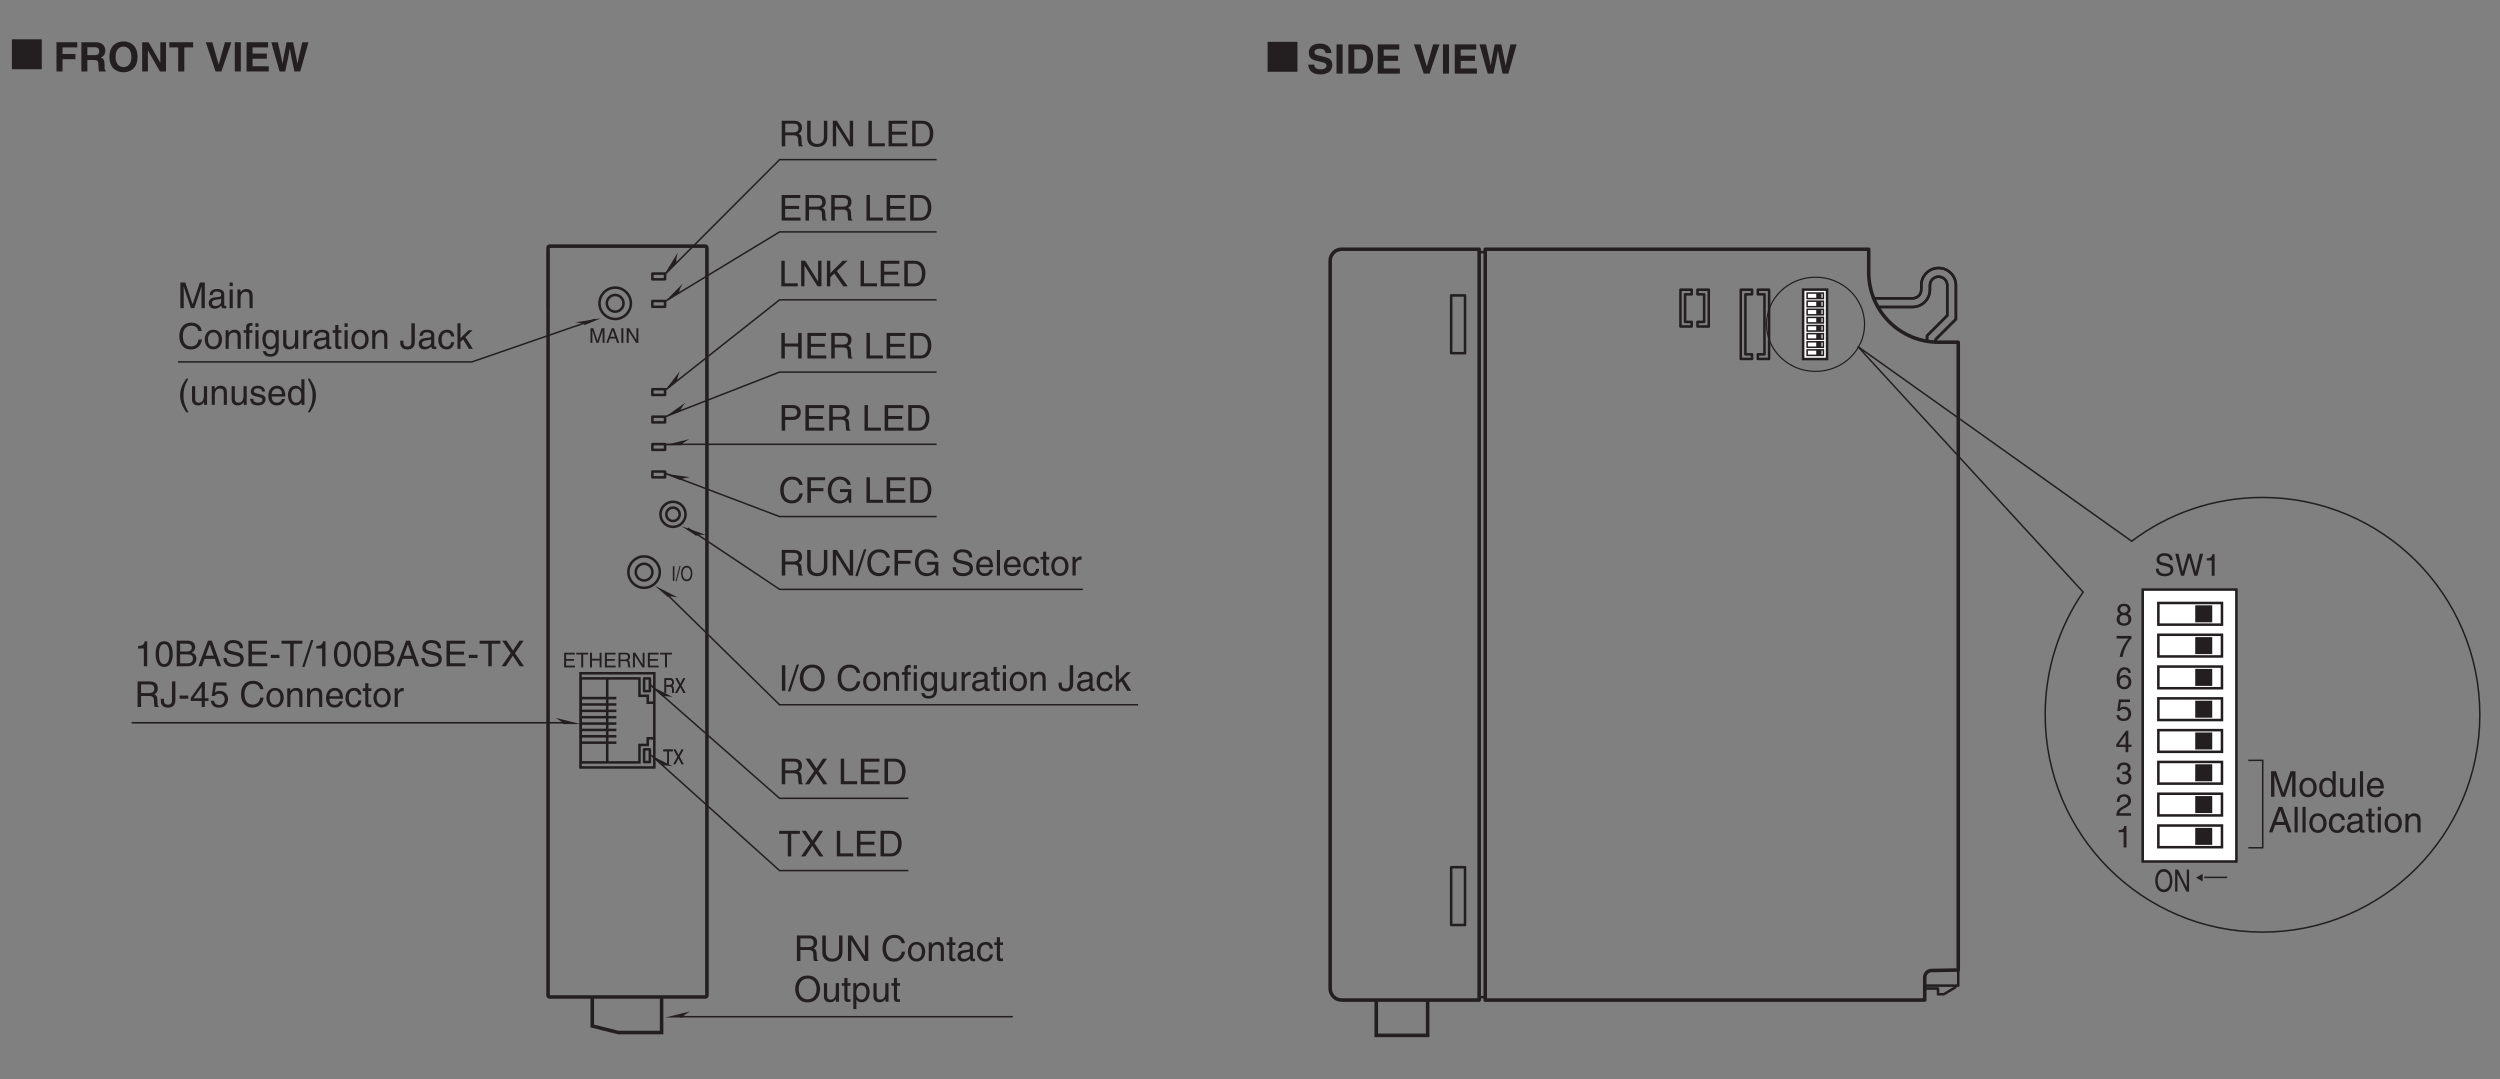 <?xml version="1.0" encoding="UTF-8"?>
<svg xmlns="http://www.w3.org/2000/svg" xmlns:xlink="http://www.w3.org/1999/xlink" width="490.4pt" height="211.75pt" viewBox="0 0 490.4 211.75" version="1.2">
<rect x="0" y="0" width="490.4" height="211.75" fill="#808080" stroke="none"/>
<defs>
<g>
<symbol overflow="visible" id="glyph0-0">
<path style="stroke:none;" d="M 0 0 L 3 0 L 3 -4.203 L 0 -4.203 Z M 1.5 -2.375 L 0.484 -3.906 L 2.516 -3.906 Z M 1.688 -2.094 L 2.703 -3.625 L 2.703 -0.562 Z M 0.484 -0.297 L 1.5 -1.828 L 2.516 -0.297 Z M 0.297 -3.625 L 1.312 -2.094 L 0.297 -0.562 Z M 0.297 -3.625 "/>
</symbol>
<symbol overflow="visible" id="glyph0-1">
<path style="stroke:none;" d="M 3.594 -3.047 C 3.578 -3.516 3.422 -4.422 1.922 -4.422 C 0.875 -4.422 0.438 -3.766 0.438 -3.094 C 0.438 -2.344 1.078 -2.141 1.359 -2.078 L 2.234 -1.875 C 2.953 -1.703 3.156 -1.562 3.156 -1.109 C 3.156 -0.484 2.453 -0.391 2.031 -0.391 C 1.469 -0.391 0.844 -0.609 0.844 -1.391 L 0.297 -1.391 C 0.297 -0.984 0.359 -0.625 0.734 -0.297 C 0.922 -0.125 1.234 0.109 2.031 0.109 C 2.766 0.109 3.719 -0.172 3.719 -1.188 C 3.719 -1.875 3.297 -2.203 2.734 -2.344 L 1.516 -2.625 C 1.266 -2.688 1 -2.797 1 -3.172 C 1 -3.828 1.625 -3.922 1.984 -3.922 C 2.469 -3.922 3.031 -3.719 3.047 -3.047 Z M 3.594 -3.047 "/>
</symbol>
<symbol overflow="visible" id="glyph0-2">
<path style="stroke:none;" d="M 2.828 -3.562 L 2.844 -3.562 L 3.828 0 L 4.438 0 L 5.562 -4.312 L 4.922 -4.312 L 4.125 -0.797 L 4.109 -0.797 L 3.141 -4.312 L 2.516 -4.312 L 1.547 -0.797 L 1.531 -0.797 L 0.719 -4.312 L 0.094 -4.312 L 1.219 0 L 1.828 0 Z M 2.828 -3.562 "/>
</symbol>
<symbol overflow="visible" id="glyph0-3">
<path style="stroke:none;" d="M 2.156 -4.219 L 1.734 -4.219 C 1.578 -3.531 1.297 -3.469 0.609 -3.406 L 0.609 -3 L 1.594 -3 L 1.594 0 L 2.156 0 Z M 2.156 -4.219 "/>
</symbol>
<symbol overflow="visible" id="glyph0-4">
<path style="stroke:none;" d="M 2.953 -3.125 C 2.953 -3.625 2.594 -4.219 1.656 -4.219 C 0.641 -4.219 0.375 -3.5 0.375 -3.062 C 0.375 -2.656 0.578 -2.375 0.938 -2.234 C 0.5 -2.062 0.234 -1.734 0.234 -1.219 C 0.234 -1.016 0.234 -0.547 0.656 -0.203 C 1 0.047 1.438 0.109 1.672 0.109 C 2.672 0.109 3.109 -0.547 3.109 -1.219 C 3.109 -1.531 2.984 -2 2.406 -2.25 C 2.594 -2.344 2.953 -2.531 2.953 -3.125 Z M 1.656 -1.984 C 2.141 -1.984 2.531 -1.734 2.531 -1.156 C 2.531 -0.5 2.078 -0.359 1.688 -0.359 C 0.953 -0.359 0.797 -0.859 0.797 -1.203 C 0.797 -1.594 1.062 -1.984 1.656 -1.984 Z M 1.656 -2.438 C 1.266 -2.438 0.922 -2.688 0.922 -3.078 C 0.922 -3.359 1.062 -3.75 1.625 -3.75 C 2.234 -3.75 2.406 -3.375 2.406 -3.109 C 2.406 -2.734 2.109 -2.438 1.656 -2.438 Z M 1.656 -2.438 "/>
</symbol>
<symbol overflow="visible" id="glyph0-5">
<path style="stroke:none;" d="M 0.219 -3.609 L 2.547 -3.609 C 1.734 -2.672 0.969 -1.156 0.828 0 L 1.406 0 C 1.703 -1.891 2.719 -3.234 3.141 -3.672 L 3.141 -4.125 L 0.219 -4.125 Z M 0.219 -3.609 "/>
</symbol>
<symbol overflow="visible" id="glyph0-6">
<path style="stroke:none;" d="M 3.016 -3.094 C 2.969 -3.953 2.281 -4.219 1.781 -4.219 C 0.531 -4.219 0.234 -2.891 0.234 -1.969 C 0.234 -1.406 0.297 -0.891 0.547 -0.5 C 0.859 -0.031 1.312 0.109 1.641 0.109 C 2.234 0.109 2.484 -0.047 2.703 -0.297 C 3 -0.609 3.109 -0.922 3.109 -1.344 C 3.109 -2.359 2.297 -2.688 1.781 -2.688 C 1.219 -2.688 0.922 -2.406 0.781 -2.172 L 0.781 -2.188 C 0.781 -2.625 0.953 -3.75 1.781 -3.75 C 2.234 -3.75 2.438 -3.469 2.5 -3.094 Z M 0.844 -1.297 C 0.844 -1.797 1.125 -2.219 1.703 -2.219 C 2.359 -2.219 2.562 -1.703 2.562 -1.328 C 2.562 -0.75 2.234 -0.359 1.734 -0.359 C 1.109 -0.359 0.844 -0.844 0.844 -1.297 Z M 0.844 -1.297 "/>
</symbol>
<symbol overflow="visible" id="glyph0-7">
<path style="stroke:none;" d="M 1.062 -3.609 L 2.844 -3.609 L 2.844 -4.125 L 0.672 -4.125 L 0.344 -1.859 L 0.797 -1.844 C 1 -2.094 1.281 -2.25 1.578 -2.25 C 2.109 -2.25 2.516 -1.906 2.516 -1.312 C 2.516 -0.781 2.172 -0.344 1.625 -0.344 C 1.156 -0.344 0.797 -0.562 0.734 -1.047 L 0.188 -1.047 C 0.297 -0.109 1 0.109 1.547 0.109 C 2.875 0.109 3.078 -0.906 3.078 -1.375 C 3.078 -2.234 2.375 -2.719 1.703 -2.719 C 1.312 -2.719 1.062 -2.594 0.875 -2.453 Z M 1.062 -3.609 "/>
</symbol>
<symbol overflow="visible" id="glyph0-8">
<path style="stroke:none;" d="M 3.141 -1.031 L 3.141 -1.484 L 2.516 -1.484 L 2.516 -4.219 L 2.078 -4.219 L 0.156 -1.547 L 0.156 -1.031 L 1.984 -1.031 L 1.984 0 L 2.516 0 L 2.516 -1.031 Z M 1.984 -3.391 L 1.984 -1.484 L 0.641 -1.484 Z M 1.984 -3.391 "/>
</symbol>
<symbol overflow="visible" id="glyph0-9">
<path style="stroke:none;" d="M 1.344 -1.938 C 1.422 -1.938 1.5 -1.953 1.578 -1.953 C 1.938 -1.953 2.562 -1.891 2.562 -1.172 C 2.562 -0.688 2.188 -0.359 1.656 -0.359 C 0.859 -0.359 0.766 -0.891 0.75 -1.297 L 0.203 -1.297 C 0.234 -0.797 0.359 -0.312 0.828 -0.078 C 1.031 0.031 1.297 0.109 1.609 0.109 C 2.688 0.109 3.125 -0.547 3.125 -1.234 C 3.125 -1.812 2.844 -2.094 2.438 -2.219 L 2.438 -2.234 C 2.656 -2.312 2.969 -2.562 2.969 -3.109 C 2.969 -3.75 2.484 -4.219 1.672 -4.219 C 0.562 -4.219 0.312 -3.453 0.312 -2.844 L 0.828 -2.844 C 0.844 -3.125 0.891 -3.75 1.641 -3.75 C 2.281 -3.75 2.422 -3.328 2.422 -3.078 C 2.422 -2.547 2.031 -2.391 1.625 -2.391 C 1.531 -2.391 1.438 -2.391 1.344 -2.406 Z M 1.344 -1.938 "/>
</symbol>
<symbol overflow="visible" id="glyph0-10">
<path style="stroke:none;" d="M 0.797 -2.703 C 0.812 -3 0.844 -3.75 1.641 -3.75 C 2.266 -3.75 2.484 -3.312 2.484 -2.984 C 2.484 -2.438 2.156 -2.25 1.703 -2 L 1.141 -1.672 C 0.578 -1.344 0.188 -0.875 0.156 0 L 3.047 0 L 3.047 -0.5 L 0.75 -0.5 C 0.781 -0.656 0.906 -0.984 1.469 -1.312 L 1.906 -1.547 C 2.547 -1.891 3.047 -2.203 3.047 -2.953 C 3.047 -3.75 2.453 -4.219 1.719 -4.219 C 1.266 -4.219 0.266 -4.078 0.266 -2.703 Z M 0.797 -2.703 "/>
</symbol>
<symbol overflow="visible" id="glyph1-0">
<path style="stroke:none;" d="M 0 0 L 2.406 0 L 2.406 -4.203 L 0 -4.203 Z M 1.203 -2.375 L 0.391 -3.906 L 2.016 -3.906 Z M 1.344 -2.094 L 2.156 -3.625 L 2.156 -0.562 Z M 0.391 -0.297 L 1.203 -1.828 L 2.016 -0.297 Z M 0.234 -3.625 L 1.062 -2.094 L 0.234 -0.562 Z M 0.234 -3.625 "/>
</symbol>
<symbol overflow="visible" id="glyph1-1">
<path style="stroke:none;" d="M 3.062 -2.156 C 3.062 -1.141 2.609 -0.406 1.859 -0.406 C 1.125 -0.406 0.672 -1.141 0.672 -2.156 C 0.672 -3.172 1.125 -3.906 1.859 -3.906 C 2.609 -3.906 3.062 -3.172 3.062 -2.156 Z M 3.547 -2.156 C 3.547 -3.078 3.156 -4.422 1.859 -4.422 C 0.578 -4.422 0.188 -3.078 0.188 -2.156 C 0.188 -1.219 0.578 0.109 1.859 0.109 C 3.156 0.109 3.547 -1.219 3.547 -2.156 Z M 3.547 -2.156 "/>
</symbol>
<symbol overflow="visible" id="glyph1-2">
<path style="stroke:none;" d="M 2.641 -0.828 L 0.922 -4.312 L 0.359 -4.312 L 0.359 0 L 0.812 0 L 0.812 -3.484 L 0.828 -3.484 L 2.578 0 L 3.094 0 L 3.094 -4.312 L 2.641 -4.312 Z M 2.641 -0.828 "/>
</symbol>
<symbol overflow="visible" id="glyph2-0">
<path style="stroke:none;" d="M 0 0 L 3.5 0 L 3.5 -4.891 L 0 -4.891 Z M 1.75 -2.766 L 0.562 -4.547 L 2.938 -4.547 Z M 1.953 -2.438 L 3.141 -4.219 L 3.141 -0.656 Z M 0.562 -0.344 L 1.75 -2.125 L 2.938 -0.344 Z M 0.344 -4.219 L 1.531 -2.438 L 0.344 -0.656 Z M 0.344 -4.219 "/>
</symbol>
<symbol overflow="visible" id="glyph2-1">
<path style="stroke:none;" d="M 5.312 0 L 5.312 -5.016 L 4.344 -5.016 L 2.922 -0.781 L 2.906 -0.781 L 1.484 -5.016 L 0.516 -5.016 L 0.516 0 L 1.172 0 L 1.172 -2.969 C 1.172 -3.109 1.156 -3.75 1.156 -4.203 L 1.172 -4.203 L 2.578 0 L 3.25 0 L 4.656 -4.219 L 4.672 -4.219 C 4.672 -3.75 4.656 -3.109 4.656 -2.969 L 4.656 0 Z M 5.312 0 "/>
</symbol>
<symbol overflow="visible" id="glyph2-2">
<path style="stroke:none;" d="M 1 -2.547 C 1.047 -2.828 1.141 -3.25 1.844 -3.25 C 2.422 -3.25 2.703 -3.031 2.703 -2.656 C 2.703 -2.297 2.516 -2.234 2.375 -2.219 L 1.359 -2.094 C 0.344 -1.969 0.25 -1.25 0.25 -0.953 C 0.25 -0.328 0.719 0.109 1.391 0.109 C 2.109 0.109 2.484 -0.234 2.719 -0.484 C 2.734 -0.203 2.828 0.062 3.359 0.062 C 3.5 0.062 3.594 0.031 3.703 0 L 3.703 -0.453 C 3.625 -0.438 3.562 -0.422 3.5 -0.422 C 3.375 -0.422 3.297 -0.484 3.297 -0.641 L 3.297 -2.734 C 3.297 -3.672 2.234 -3.75 1.938 -3.75 C 1.047 -3.75 0.469 -3.422 0.438 -2.547 Z M 2.688 -1.266 C 2.688 -0.781 2.125 -0.406 1.547 -0.406 C 1.094 -0.406 0.891 -0.641 0.891 -1.047 C 0.891 -1.5 1.375 -1.594 1.672 -1.641 C 2.438 -1.734 2.578 -1.781 2.688 -1.859 Z M 2.688 -1.266 "/>
</symbol>
<symbol overflow="visible" id="glyph2-3">
<path style="stroke:none;" d="M 1.078 -3.656 L 0.469 -3.656 L 0.469 0 L 1.078 0 Z M 1.078 -4.312 L 1.078 -5.016 L 0.469 -5.016 L 0.469 -4.312 Z M 1.078 -4.312 "/>
</symbol>
<symbol overflow="visible" id="glyph2-4">
<path style="stroke:none;" d="M 3.422 -2.484 C 3.422 -3.531 2.719 -3.75 2.156 -3.75 C 1.516 -3.75 1.188 -3.328 1.047 -3.141 L 1.031 -3.141 L 1.031 -3.656 L 0.453 -3.656 L 0.453 0 L 1.062 0 L 1.062 -1.984 C 1.062 -2.984 1.688 -3.203 2.031 -3.203 C 2.641 -3.203 2.812 -2.891 2.812 -2.25 L 2.812 0 L 3.422 0 Z M 3.422 -2.484 "/>
</symbol>
<symbol overflow="visible" id="glyph2-5">
<path style="stroke:none;" d="M 4.703 -3.5 C 4.609 -4.344 3.938 -5.141 2.641 -5.141 C 1.188 -5.141 0.312 -4.078 0.312 -2.531 C 0.312 -0.609 1.422 0.125 2.562 0.125 C 2.938 0.125 4.484 0.047 4.75 -1.844 L 4.094 -1.844 C 3.875 -0.672 3.109 -0.469 2.672 -0.469 C 1.422 -0.469 1 -1.375 1 -2.562 C 1 -3.875 1.734 -4.547 2.641 -4.547 C 3.125 -4.547 3.859 -4.391 4.047 -3.5 Z M 4.703 -3.5 "/>
</symbol>
<symbol overflow="visible" id="glyph2-6">
<path style="stroke:none;" d="M 0.25 -1.828 C 0.25 -0.891 0.781 0.094 1.938 0.094 C 3.109 0.094 3.641 -0.891 3.641 -1.828 C 3.641 -2.766 3.109 -3.75 1.938 -3.75 C 0.781 -3.75 0.25 -2.766 0.25 -1.828 Z M 0.875 -1.828 C 0.875 -2.312 1.062 -3.234 1.938 -3.234 C 2.828 -3.234 3 -2.312 3 -1.828 C 3 -1.344 2.828 -0.438 1.938 -0.438 C 1.062 -0.438 0.875 -1.344 0.875 -1.828 Z M 0.875 -1.828 "/>
</symbol>
<symbol overflow="visible" id="glyph2-7">
<path style="stroke:none;" d="M 1.828 -3.141 L 1.828 -3.656 L 1.219 -3.656 L 1.219 -4.109 C 1.219 -4.406 1.312 -4.531 1.578 -4.531 C 1.656 -4.531 1.75 -4.531 1.828 -4.516 L 1.828 -5.078 C 1.734 -5.078 1.641 -5.078 1.547 -5.078 C 0.953 -5.078 0.594 -4.828 0.594 -4.281 L 0.594 -3.656 L 0.094 -3.656 L 0.094 -3.141 L 0.594 -3.141 L 0.594 0 L 1.219 0 L 1.219 -3.141 Z M 1.828 -3.141 "/>
</symbol>
<symbol overflow="visible" id="glyph2-8">
<path style="stroke:none;" d="M 0.922 -1.844 C 0.922 -2.312 0.969 -3.203 1.906 -3.203 C 2.797 -3.203 2.906 -2.25 2.906 -1.656 C 2.906 -0.688 2.297 -0.422 1.906 -0.422 C 1.234 -0.422 0.922 -1.031 0.922 -1.844 Z M 3.484 -3.656 L 2.906 -3.656 L 2.906 -3.141 L 2.891 -3.141 C 2.75 -3.344 2.469 -3.75 1.797 -3.75 C 0.828 -3.75 0.281 -2.969 0.281 -1.938 C 0.281 -1.062 0.641 0.109 1.891 0.109 C 2.375 0.109 2.703 -0.125 2.859 -0.391 L 2.859 -0.406 L 2.875 -0.406 L 2.875 -0.266 C 2.875 0.172 2.891 1.031 1.828 1.031 C 1.688 1.031 1.125 1.031 1 0.453 L 0.391 0.453 C 0.516 1.422 1.359 1.531 1.781 1.531 C 3.484 1.531 3.484 0.219 3.484 -0.297 Z M 3.484 -3.656 "/>
</symbol>
<symbol overflow="visible" id="glyph2-9">
<path style="stroke:none;" d="M 3.422 0 L 3.422 -3.656 L 2.797 -3.656 L 2.797 -1.641 C 2.797 -1.109 2.562 -0.422 1.797 -0.422 C 1.391 -0.422 1.094 -0.625 1.094 -1.234 L 1.094 -3.656 L 0.469 -3.656 L 0.469 -1.031 C 0.469 -0.156 1.125 0.109 1.656 0.109 C 2.25 0.109 2.562 -0.125 2.828 -0.547 L 2.828 0 Z M 3.422 0 "/>
</symbol>
<symbol overflow="visible" id="glyph2-10">
<path style="stroke:none;" d="M 1.156 -2.125 C 1.156 -2.656 1.516 -3.094 2.094 -3.094 L 2.312 -3.094 L 2.312 -3.734 C 2.266 -3.75 2.234 -3.75 2.156 -3.75 C 1.703 -3.75 1.375 -3.469 1.125 -3.047 L 1.125 -3.656 L 0.531 -3.656 L 0.531 0 L 1.156 0 Z M 1.156 -2.125 "/>
</symbol>
<symbol overflow="visible" id="glyph2-11">
<path style="stroke:none;" d="M 1.797 -3.141 L 1.797 -3.656 L 1.203 -3.656 L 1.203 -4.672 L 0.594 -4.672 L 0.594 -3.656 L 0.094 -3.656 L 0.094 -3.141 L 0.594 -3.141 L 0.594 -0.734 C 0.594 -0.297 0.719 0.047 1.328 0.047 C 1.391 0.047 1.578 0.016 1.797 0 L 1.797 -0.484 L 1.578 -0.484 C 1.453 -0.484 1.203 -0.484 1.203 -0.766 L 1.203 -3.141 Z M 1.797 -3.141 "/>
</symbol>
<symbol overflow="visible" id="glyph2-12">
<path style="stroke:none;" d=""/>
</symbol>
<symbol overflow="visible" id="glyph2-13">
<path style="stroke:none;" d="M 0.125 -1.609 L 0.125 -1.125 C 0.125 -0.656 0.375 0.125 1.547 0.125 C 2.219 0.125 2.984 -0.188 2.984 -1.359 L 2.984 -5.016 L 2.312 -5.016 L 2.312 -1.312 C 2.312 -0.828 2.141 -0.453 1.516 -0.453 C 1.047 -0.453 0.75 -0.656 0.75 -1.266 L 0.75 -1.609 Z M 0.125 -1.609 "/>
</symbol>
<symbol overflow="visible" id="glyph2-14">
<path style="stroke:none;" d="M 3.328 -2.422 C 3.281 -3.062 2.922 -3.75 1.969 -3.75 C 0.75 -3.75 0.203 -2.859 0.203 -1.719 C 0.203 -0.672 0.812 0.109 1.844 0.109 C 2.906 0.109 3.266 -0.719 3.328 -1.297 L 2.734 -1.297 C 2.641 -0.734 2.281 -0.422 1.859 -0.422 C 1.016 -0.422 0.859 -1.203 0.859 -1.828 C 0.859 -2.484 1.109 -3.203 1.875 -3.203 C 2.391 -3.203 2.656 -2.906 2.734 -2.422 Z M 3.328 -2.422 "/>
</symbol>
<symbol overflow="visible" id="glyph2-15">
<path style="stroke:none;" d="M 2.016 -2.297 L 3.422 -3.656 L 2.641 -3.656 L 1.062 -2.109 L 1.062 -5.016 L 0.469 -5.016 L 0.469 0 L 1.062 0 L 1.062 -1.391 L 1.578 -1.844 L 2.703 0 L 3.5 0 Z M 2.016 -2.297 "/>
</symbol>
<symbol overflow="visible" id="glyph2-16">
<path style="stroke:none;" d="M 1.656 -5.125 C 0.906 -4.047 0.469 -3.047 0.469 -1.828 C 0.469 -0.516 0.953 0.359 1.672 1.453 L 2.094 1.453 C 1.531 0.344 1.125 -0.5 1.125 -1.656 C 1.125 -3.328 1.484 -4 2.078 -5.125 Z M 1.656 -5.125 "/>
</symbol>
<symbol overflow="visible" id="glyph2-17">
<path style="stroke:none;" d="M 3.125 -2.609 C 3.125 -2.797 3.031 -3.75 1.719 -3.75 C 1 -3.75 0.344 -3.391 0.344 -2.594 C 0.344 -2.094 0.672 -1.828 1.188 -1.703 L 1.906 -1.531 C 2.422 -1.391 2.625 -1.297 2.625 -1 C 2.625 -0.594 2.234 -0.422 1.781 -0.422 C 0.922 -0.422 0.844 -0.891 0.812 -1.172 L 0.219 -1.172 C 0.25 -0.734 0.344 0.109 1.797 0.109 C 2.625 0.109 3.234 -0.344 3.234 -1.109 C 3.234 -1.594 2.969 -1.875 2.219 -2.062 L 1.594 -2.219 C 1.125 -2.344 0.938 -2.406 0.938 -2.703 C 0.938 -3.156 1.469 -3.234 1.656 -3.234 C 2.438 -3.234 2.516 -2.844 2.531 -2.609 Z M 3.125 -2.609 "/>
</symbol>
<symbol overflow="visible" id="glyph2-18">
<path style="stroke:none;" d="M 2.938 -1.141 C 2.922 -0.875 2.578 -0.422 2 -0.422 C 1.297 -0.422 0.938 -0.859 0.938 -1.625 L 3.609 -1.625 C 3.609 -2.922 3.094 -3.75 2.031 -3.75 C 0.828 -3.75 0.281 -2.859 0.281 -1.719 C 0.281 -0.672 0.891 0.109 1.906 0.109 C 2.5 0.109 2.734 -0.031 2.906 -0.141 C 3.359 -0.453 3.531 -0.969 3.562 -1.141 Z M 0.938 -2.109 C 0.938 -2.688 1.391 -3.203 1.953 -3.203 C 2.703 -3.203 2.938 -2.688 2.969 -2.109 Z M 0.938 -2.109 "/>
</symbol>
<symbol overflow="visible" id="glyph2-19">
<path style="stroke:none;" d="M 3.484 -5.016 L 2.875 -5.016 L 2.875 -3.188 L 2.859 -3.141 C 2.703 -3.344 2.438 -3.75 1.766 -3.75 C 0.797 -3.75 0.25 -2.969 0.25 -1.938 C 0.25 -1.062 0.609 0.109 1.844 0.109 C 2.203 0.109 2.625 0 2.891 -0.5 L 2.906 -0.5 L 2.906 0 L 3.484 0 Z M 0.875 -1.844 C 0.875 -2.312 0.922 -3.203 1.875 -3.203 C 2.766 -3.203 2.859 -2.25 2.859 -1.656 C 2.859 -0.688 2.25 -0.422 1.859 -0.422 C 1.188 -0.422 0.875 -1.031 0.875 -1.844 Z M 0.875 -1.844 "/>
</symbol>
<symbol overflow="visible" id="glyph2-20">
<path style="stroke:none;" d="M 0.672 1.453 C 1.422 0.375 1.844 -0.625 1.844 -1.844 C 1.844 -3.156 1.375 -4.031 0.656 -5.125 L 0.234 -5.125 C 0.797 -4.016 1.188 -3.172 1.188 -2.016 C 1.188 -0.344 0.844 0.328 0.25 1.453 Z M 0.672 1.453 "/>
</symbol>
<symbol overflow="visible" id="glyph2-21">
<path style="stroke:none;" d="M 4.297 -0.594 L 1.281 -0.594 L 1.281 -2.281 L 4.016 -2.281 L 4.016 -2.875 L 1.281 -2.875 L 1.281 -4.422 L 4.25 -4.422 L 4.25 -5.016 L 0.594 -5.016 L 0.594 0 L 4.297 0 Z M 4.297 -0.594 "/>
</symbol>
<symbol overflow="visible" id="glyph2-22">
<path style="stroke:none;" d="M 1.297 -2.156 L 2.938 -2.156 C 3.75 -2.156 3.828 -1.672 3.828 -1.25 C 3.828 -1.062 3.844 -0.312 3.953 0 L 4.781 0 L 4.781 -0.109 C 4.562 -0.234 4.531 -0.328 4.531 -0.609 L 4.484 -1.516 C 4.453 -2.219 4.172 -2.344 3.891 -2.469 C 4.203 -2.656 4.578 -2.922 4.578 -3.672 C 4.578 -4.734 3.75 -5.016 2.938 -5.016 L 0.609 -5.016 L 0.609 0 L 1.297 0 Z M 1.297 -4.438 L 2.984 -4.438 C 3.312 -4.438 3.891 -4.375 3.891 -3.594 C 3.891 -2.859 3.359 -2.734 2.859 -2.734 L 1.297 -2.734 Z M 1.297 -4.438 "/>
</symbol>
<symbol overflow="visible" id="glyph2-23">
<path style="stroke:none;" d="M 1.203 -5.016 L 0.531 -5.016 L 0.531 0 L 3.75 0 L 3.75 -0.594 L 1.203 -0.594 Z M 1.203 -5.016 "/>
</symbol>
<symbol overflow="visible" id="glyph2-24">
<path style="stroke:none;" d="M 0.562 0 L 2.562 0 C 4.219 0 4.703 -1.453 4.703 -2.578 C 4.703 -4.016 3.906 -5.016 2.594 -5.016 L 0.562 -5.016 Z M 1.25 -4.438 L 2.5 -4.438 C 3.422 -4.438 4.016 -3.797 4.016 -2.531 C 4.016 -1.266 3.438 -0.578 2.562 -0.578 L 1.25 -0.578 Z M 1.25 -4.438 "/>
</symbol>
<symbol overflow="visible" id="glyph2-25">
<path style="stroke:none;" d="M 3.859 -0.969 L 3.844 -0.969 L 1.328 -5.016 L 0.531 -5.016 L 0.531 0 L 1.188 0 L 1.188 -4.047 L 1.203 -4.047 L 3.75 0 L 4.516 0 L 4.516 -5.016 L 3.859 -5.016 Z M 3.859 -0.969 "/>
</symbol>
<symbol overflow="visible" id="glyph2-26">
<path style="stroke:none;" d="M 1.203 -1.766 L 2 -2.516 L 3.75 0 L 4.625 0 L 2.484 -2.984 L 4.578 -5.016 L 3.641 -5.016 L 1.203 -2.578 L 1.203 -5.016 L 0.531 -5.016 L 0.531 0 L 1.203 0 Z M 1.203 -1.766 "/>
</symbol>
<symbol overflow="visible" id="glyph2-27">
<path style="stroke:none;" d="M 3.828 -2.938 L 1.219 -2.938 L 1.219 -5.016 L 0.531 -5.016 L 0.531 0 L 1.219 0 L 1.219 -2.344 L 3.828 -2.344 L 3.828 0 L 4.516 0 L 4.516 -5.016 L 3.828 -5.016 Z M 3.828 -2.938 "/>
</symbol>
<symbol overflow="visible" id="glyph2-28">
<path style="stroke:none;" d="M 3.828 -5.016 L 3.828 -1.844 C 3.828 -0.75 3.125 -0.469 2.5 -0.469 C 1.891 -0.469 1.234 -0.766 1.234 -1.859 L 1.234 -5.016 L 0.547 -5.016 L 0.547 -1.672 C 0.547 -0.734 1.125 0.125 2.484 0.125 C 3.859 0.125 4.5 -0.734 4.5 -1.766 L 4.5 -5.016 Z M 3.828 -5.016 "/>
</symbol>
<symbol overflow="visible" id="glyph2-29">
<path style="stroke:none;" d="M 2.062 -5.141 L 1.594 -5.141 L -0.125 0.125 L 0.344 0.125 Z M 2.062 -5.141 "/>
</symbol>
<symbol overflow="visible" id="glyph2-30">
<path style="stroke:none;" d="M 1.281 -2.281 L 3.734 -2.281 L 3.734 -2.875 L 1.281 -2.875 L 1.281 -4.422 L 4.078 -4.422 L 4.078 -5.016 L 0.594 -5.016 L 0.594 0 L 1.281 0 Z M 1.281 -2.281 "/>
</symbol>
<symbol overflow="visible" id="glyph2-31">
<path style="stroke:none;" d="M 2.719 -2.109 L 4.281 -2.109 C 4.281 -1.562 4.172 -1.125 3.734 -0.766 C 3.359 -0.469 2.953 -0.453 2.703 -0.453 C 1.375 -0.453 1.031 -1.5 1.031 -2.516 C 1.031 -3.828 1.781 -4.547 2.672 -4.547 C 3.234 -4.547 3.953 -4.359 4.172 -3.5 L 4.828 -3.5 C 4.688 -4.609 3.641 -5.141 2.703 -5.141 C 1.078 -5.141 0.328 -3.766 0.328 -2.547 C 0.328 -2.016 0.359 -1.156 1.125 -0.438 C 1.391 -0.188 1.797 0.125 2.656 0.125 C 3.344 0.125 3.969 -0.172 4.312 -0.656 L 4.484 0 L 4.922 0 L 4.922 -2.688 L 2.719 -2.688 Z M 2.719 -2.109 "/>
</symbol>
<symbol overflow="visible" id="glyph2-32">
<path style="stroke:none;" d="M 4.188 -3.547 C 4.156 -4.094 3.984 -5.141 2.234 -5.141 C 1.016 -5.141 0.516 -4.375 0.516 -3.594 C 0.516 -2.719 1.25 -2.5 1.578 -2.422 L 2.609 -2.172 C 3.422 -1.984 3.672 -1.812 3.672 -1.297 C 3.672 -0.578 2.844 -0.453 2.359 -0.453 C 1.719 -0.453 0.984 -0.719 0.984 -1.625 L 0.344 -1.625 C 0.344 -1.156 0.422 -0.734 0.859 -0.344 C 1.078 -0.141 1.438 0.125 2.375 0.125 C 3.234 0.125 4.328 -0.203 4.328 -1.391 C 4.328 -2.172 3.844 -2.562 3.188 -2.719 L 1.766 -3.047 C 1.469 -3.125 1.172 -3.266 1.172 -3.688 C 1.172 -4.453 1.891 -4.562 2.312 -4.562 C 2.875 -4.562 3.516 -4.328 3.562 -3.547 Z M 4.188 -3.547 "/>
</symbol>
<symbol overflow="visible" id="glyph2-33">
<path style="stroke:none;" d="M 1.078 -5.016 L 0.469 -5.016 L 0.469 0 L 1.078 0 Z M 1.078 -5.016 "/>
</symbol>
<symbol overflow="visible" id="glyph2-34">
<path style="stroke:none;" d="M 1.312 -5.016 L 0.641 -5.016 L 0.641 0 L 1.312 0 Z M 1.312 -5.016 "/>
</symbol>
<symbol overflow="visible" id="glyph2-35">
<path style="stroke:none;" d="M 4.469 -2.5 C 4.469 -1.328 3.812 -0.469 2.719 -0.469 C 1.625 -0.469 0.969 -1.328 0.969 -2.5 C 0.969 -3.688 1.625 -4.547 2.719 -4.547 C 3.812 -4.547 4.469 -3.688 4.469 -2.5 Z M 5.156 -2.5 C 5.156 -3.594 4.594 -5.141 2.719 -5.141 C 0.844 -5.141 0.266 -3.594 0.266 -2.5 C 0.266 -1.422 0.844 0.125 2.719 0.125 C 4.594 0.125 5.156 -1.422 5.156 -2.5 Z M 5.156 -2.5 "/>
</symbol>
<symbol overflow="visible" id="glyph2-36">
<path style="stroke:none;" d="M 0.984 -1.656 C 0.984 -2.25 1.094 -3.203 1.984 -3.203 C 2.922 -3.203 2.969 -2.312 2.969 -1.844 C 2.969 -1.031 2.656 -0.422 1.984 -0.422 C 1.594 -0.422 0.984 -0.688 0.984 -1.656 Z M 0.406 1.453 L 1.016 1.453 L 1.016 -0.391 L 1.031 -0.391 C 1.188 -0.125 1.516 0.109 2 0.109 C 3.25 0.109 3.609 -1.062 3.609 -1.938 C 3.609 -2.969 3.062 -3.75 2.094 -3.75 C 1.422 -3.75 1.141 -3.344 1 -3.141 L 0.984 -3.141 L 0.984 -3.656 L 0.406 -3.656 Z M 0.406 1.453 "/>
</symbol>
<symbol overflow="visible" id="glyph2-37">
<path style="stroke:none;" d="M 2.5 -4.906 L 2.031 -4.906 C 1.828 -4.109 1.5 -4.031 0.703 -3.969 L 0.703 -3.484 L 1.844 -3.484 L 1.844 0 L 2.5 0 Z M 2.5 -4.906 "/>
</symbol>
<symbol overflow="visible" id="glyph2-38">
<path style="stroke:none;" d="M 2.969 -2.391 C 2.969 -1.156 2.641 -0.422 1.938 -0.422 C 1.234 -0.422 0.922 -1.156 0.922 -2.391 C 0.922 -3.625 1.234 -4.359 1.938 -4.359 C 2.641 -4.359 2.969 -3.625 2.969 -2.391 Z M 3.625 -2.391 C 3.625 -3.406 3.359 -4.906 1.938 -4.906 C 0.531 -4.906 0.266 -3.406 0.266 -2.391 C 0.266 -1.375 0.531 0.125 1.938 0.125 C 3.359 0.125 3.625 -1.375 3.625 -2.391 Z M 3.625 -2.391 "/>
</symbol>
<symbol overflow="visible" id="glyph2-39">
<path style="stroke:none;" d="M 1.188 -4.438 L 2.422 -4.438 C 3.172 -4.438 3.469 -4.172 3.469 -3.703 C 3.469 -3.094 3.062 -2.891 2.422 -2.891 L 1.188 -2.891 Z M 0.516 0 L 2.672 0 C 3.781 0 4.375 -0.672 4.375 -1.484 C 4.375 -2.344 3.797 -2.562 3.469 -2.703 C 4.016 -2.969 4.141 -3.422 4.141 -3.75 C 4.141 -4.438 3.656 -5.016 2.719 -5.016 L 0.516 -5.016 Z M 1.188 -2.344 L 2.531 -2.344 C 3.078 -2.344 3.703 -2.203 3.703 -1.5 C 3.703 -0.938 3.344 -0.578 2.641 -0.578 L 1.188 -0.578 Z M 1.188 -2.344 "/>
</symbol>
<symbol overflow="visible" id="glyph2-40">
<path style="stroke:none;" d="M 3.328 -1.453 L 3.828 0 L 4.562 0 L 2.75 -5.016 L 1.984 -5.016 L 0.094 0 L 0.797 0 L 1.312 -1.453 Z M 1.531 -2.062 L 2.328 -4.266 L 2.344 -4.266 L 3.094 -2.062 Z M 1.531 -2.062 "/>
</symbol>
<symbol overflow="visible" id="glyph2-41">
<path style="stroke:none;" d="M 2.016 -2.25 L 0.312 -2.25 L 0.312 -1.625 L 2.016 -1.625 Z M 2.016 -2.25 "/>
</symbol>
<symbol overflow="visible" id="glyph2-42">
<path style="stroke:none;" d="M 0.094 -4.422 L 1.797 -4.422 L 1.797 0 L 2.469 0 L 2.469 -4.422 L 4.172 -4.422 L 4.172 -5.016 L 0.094 -5.016 Z M 0.094 -4.422 "/>
</symbol>
<symbol overflow="visible" id="glyph2-43">
<path style="stroke:none;" d="M 2.766 -2.562 L 4.453 -5.016 L 3.641 -5.016 L 2.375 -3.094 L 1.094 -5.016 L 0.25 -5.016 L 1.922 -2.562 L 0.125 0 L 0.953 0 L 2.344 -2.062 L 3.688 0 L 4.531 0 Z M 2.766 -2.562 "/>
</symbol>
<symbol overflow="visible" id="glyph2-44">
<path style="stroke:none;" d="M 3.656 -1.188 L 3.656 -1.719 L 2.938 -1.719 L 2.938 -4.906 L 2.422 -4.906 L 0.172 -1.797 L 0.172 -1.188 L 2.312 -1.188 L 2.312 0 L 2.938 0 L 2.938 -1.188 Z M 2.312 -3.953 L 2.312 -1.719 L 0.734 -1.719 Z M 2.312 -3.953 "/>
</symbol>
<symbol overflow="visible" id="glyph2-45">
<path style="stroke:none;" d="M 1.234 -4.203 L 3.312 -4.203 L 3.312 -4.812 L 0.781 -4.812 L 0.406 -2.172 L 0.938 -2.141 C 1.172 -2.438 1.484 -2.609 1.844 -2.609 C 2.453 -2.609 2.938 -2.234 2.938 -1.516 C 2.938 -0.906 2.531 -0.391 1.906 -0.391 C 1.344 -0.391 0.922 -0.656 0.859 -1.219 L 0.219 -1.219 C 0.344 -0.125 1.172 0.125 1.812 0.125 C 3.344 0.125 3.594 -1.047 3.594 -1.594 C 3.594 -2.609 2.766 -3.156 1.984 -3.156 C 1.531 -3.156 1.234 -3.016 1.031 -2.859 Z M 1.234 -4.203 "/>
</symbol>
<symbol overflow="visible" id="glyph2-46">
<path style="stroke:none;" d="M 1.281 -4.438 L 2.656 -4.438 C 3.219 -4.438 3.641 -4.234 3.641 -3.594 C 3.641 -2.922 3.234 -2.703 2.625 -2.703 L 1.281 -2.703 Z M 1.281 -2.109 L 2.859 -2.109 C 3.953 -2.109 4.344 -2.906 4.344 -3.609 C 4.344 -4.422 3.781 -5.016 2.859 -5.016 L 0.594 -5.016 L 0.594 0 L 1.281 0 Z M 1.281 -2.109 "/>
</symbol>
<symbol overflow="visible" id="glyph3-0">
<path style="stroke:none;" d="M 0 0 L 4 0 L 4 -5.594 L 0 -5.594 Z M 2 -3.156 L 0.641 -5.188 L 3.359 -5.188 Z M 2.234 -2.797 L 3.594 -4.828 L 3.594 -0.766 Z M 0.641 -0.406 L 2 -2.438 L 3.359 -0.406 Z M 0.406 -4.828 L 1.75 -2.797 L 0.406 -0.766 Z M 0.406 -4.828 "/>
</symbol>
<symbol overflow="visible" id="glyph3-1">
<path style="stroke:none;" d="M 1.797 -2.406 L 4.328 -2.406 L 4.328 -3.422 L 1.797 -3.422 L 1.797 -4.719 L 4.688 -4.719 L 4.688 -5.734 L 0.609 -5.734 L 0.609 0 L 1.797 0 Z M 1.797 -2.406 "/>
</symbol>
<symbol overflow="visible" id="glyph3-2">
<path style="stroke:none;" d="M 0.609 0 L 1.781 0 L 1.781 -2.25 L 3.016 -2.25 C 3.906 -2.25 3.953 -1.938 3.953 -1.156 C 3.953 -0.562 4 -0.266 4.078 0 L 5.406 0 L 5.406 -0.156 C 5.156 -0.25 5.156 -0.453 5.156 -1.297 C 5.156 -2.359 4.891 -2.531 4.422 -2.75 C 4.984 -2.938 5.312 -3.484 5.312 -4.109 C 5.312 -4.609 5.031 -5.734 3.5 -5.734 L 0.609 -5.734 Z M 1.781 -3.203 L 1.781 -4.75 L 3.281 -4.75 C 3.969 -4.75 4.109 -4.297 4.109 -4 C 4.109 -3.422 3.812 -3.203 3.188 -3.203 Z M 1.781 -3.203 "/>
</symbol>
<symbol overflow="visible" id="glyph3-3">
<path style="stroke:none;" d="M 0.344 -2.859 C 0.344 -0.172 2.344 0.156 3.109 0.156 C 3.859 0.156 5.859 -0.172 5.859 -2.859 C 5.859 -5.562 3.859 -5.891 3.109 -5.891 C 2.344 -5.891 0.344 -5.562 0.344 -2.859 Z M 1.547 -2.859 C 1.547 -4.469 2.453 -4.875 3.109 -4.875 C 3.75 -4.875 4.656 -4.469 4.656 -2.859 C 4.656 -1.266 3.75 -0.859 3.109 -0.859 C 2.453 -0.859 1.547 -1.266 1.547 -2.859 Z M 1.547 -2.859 "/>
</symbol>
<symbol overflow="visible" id="glyph3-4">
<path style="stroke:none;" d="M 4.109 -1.734 L 4.094 -1.734 L 1.812 -5.734 L 0.547 -5.734 L 0.547 0 L 1.672 0 L 1.672 -4.094 L 1.688 -4.094 L 4.031 0 L 5.219 0 L 5.219 -5.734 L 4.109 -5.734 Z M 4.109 -1.734 "/>
</symbol>
<symbol overflow="visible" id="glyph3-5">
<path style="stroke:none;" d="M 3.047 -4.719 L 4.781 -4.719 L 4.781 -5.734 L 0.109 -5.734 L 0.109 -4.719 L 1.844 -4.719 L 1.844 0 L 3.047 0 Z M 3.047 -4.719 "/>
</symbol>
<symbol overflow="visible" id="glyph3-6">
<path style="stroke:none;" d=""/>
</symbol>
<symbol overflow="visible" id="glyph3-7">
<path style="stroke:none;" d="M 2.688 -1.391 L 2.672 -1.391 L 1.438 -5.734 L 0.156 -5.734 L 2.078 0 L 3.219 0 L 5.172 -5.734 L 3.922 -5.734 Z M 2.688 -1.391 "/>
</symbol>
<symbol overflow="visible" id="glyph3-8">
<path style="stroke:none;" d="M 1.703 -5.734 L 0.516 -5.734 L 0.516 0 L 1.703 0 Z M 1.703 -5.734 "/>
</symbol>
<symbol overflow="visible" id="glyph3-9">
<path style="stroke:none;" d="M 4.828 -5.734 L 0.609 -5.734 L 0.609 0 L 4.953 0 L 4.953 -1.016 L 1.781 -1.016 L 1.781 -2.5 L 4.578 -2.5 L 4.578 -3.516 L 1.781 -3.516 L 1.781 -4.719 L 4.828 -4.719 Z M 4.828 -5.734 "/>
</symbol>
<symbol overflow="visible" id="glyph3-10">
<path style="stroke:none;" d="M 1.75 0 L 2.859 0 C 3.484 -2.953 3.578 -3.375 3.75 -4.469 L 3.766 -4.469 C 3.953 -3.375 4.062 -2.812 4.656 0 L 5.797 0 L 7.422 -5.734 L 6.203 -5.734 C 5.469 -2.578 5.359 -2.078 5.266 -1.547 L 5.25 -1.547 C 5.125 -2.281 5.062 -2.594 4.406 -5.734 L 3.125 -5.734 C 2.516 -2.719 2.438 -2.141 2.328 -1.547 L 2.312 -1.547 C 2.219 -2.203 2.141 -2.594 1.406 -5.734 L 0.125 -5.734 Z M 1.75 0 "/>
</symbol>
<symbol overflow="visible" id="glyph3-11">
<path style="stroke:none;" d="M 0.312 -1.766 C 0.312 -1.047 0.672 0.156 2.766 0.156 C 3.266 0.156 5.016 0 5.016 -1.719 C 5.016 -2.75 4.297 -3.078 3.516 -3.266 L 2.125 -3.609 C 1.891 -3.672 1.516 -3.766 1.516 -4.203 C 1.516 -4.734 2.062 -4.891 2.516 -4.891 C 3.562 -4.891 3.656 -4.281 3.688 -4.031 L 4.844 -4.031 C 4.828 -4.734 4.359 -5.891 2.609 -5.891 C 0.75 -5.891 0.406 -4.766 0.406 -4.125 C 0.406 -2.859 1.297 -2.656 2.219 -2.438 L 2.828 -2.297 C 3.438 -2.141 3.875 -2.031 3.875 -1.578 C 3.875 -0.969 3.234 -0.844 2.672 -0.844 C 1.625 -0.844 1.469 -1.438 1.469 -1.766 Z M 0.312 -1.766 "/>
</symbol>
<symbol overflow="visible" id="glyph3-12">
<path style="stroke:none;" d="M 0.609 0 L 3.094 0 C 4.984 0 5.469 -1.766 5.469 -3 C 5.469 -4.094 5.062 -5.734 3.141 -5.734 L 0.609 -5.734 Z M 1.781 -4.75 L 2.938 -4.75 C 3.438 -4.75 4.25 -4.609 4.25 -2.922 C 4.25 -1.969 3.922 -0.984 2.953 -0.984 L 1.781 -0.984 Z M 1.781 -4.75 "/>
</symbol>
<symbol overflow="visible" id="glyph4-0">
<path style="stroke:none;" d="M 0 0 L 2 0 L 2 -2.797 L 0 -2.797 Z M 1 -1.578 L 0.312 -2.594 L 1.688 -2.594 Z M 1.125 -1.406 L 1.797 -2.422 L 1.797 -0.375 Z M 0.312 -0.203 L 1 -1.219 L 1.688 -0.203 Z M 0.203 -2.422 L 0.875 -1.406 L 0.203 -0.375 Z M 0.203 -2.422 "/>
</symbol>
<symbol overflow="visible" id="glyph4-1">
<path style="stroke:none;" d="M 3.047 0 L 3.047 -2.875 L 2.484 -2.875 L 1.672 -0.438 L 0.844 -2.875 L 0.297 -2.875 L 0.297 0 L 0.672 0 L 0.672 -1.703 C 0.672 -1.781 0.656 -2.141 0.656 -2.406 L 0.672 -2.406 L 1.469 0 L 1.859 0 L 2.672 -2.406 C 2.672 -2.141 2.672 -1.781 2.672 -1.703 L 2.672 0 Z M 3.047 0 "/>
</symbol>
<symbol overflow="visible" id="glyph4-2">
<path style="stroke:none;" d="M 1.906 -0.844 L 2.188 0 L 2.609 0 L 1.578 -2.875 L 1.141 -2.875 L 0.062 0 L 0.453 0 L 0.75 -0.844 Z M 0.875 -1.188 L 1.344 -2.438 L 1.766 -1.188 Z M 0.875 -1.188 "/>
</symbol>
<symbol overflow="visible" id="glyph4-3">
<path style="stroke:none;" d="M 0.75 -2.875 L 0.359 -2.875 L 0.359 0 L 0.75 0 Z M 0.75 -2.875 "/>
</symbol>
<symbol overflow="visible" id="glyph4-4">
<path style="stroke:none;" d="M 2.203 -0.547 L 0.766 -2.875 L 0.297 -2.875 L 0.297 0 L 0.688 0 L 0.688 -2.312 L 2.141 0 L 2.578 0 L 2.578 -2.875 L 2.203 -2.875 Z M 2.203 -0.547 "/>
</symbol>
<symbol overflow="visible" id="glyph4-5">
<path style="stroke:none;" d="M 2.469 -0.344 L 0.734 -0.344 L 0.734 -1.297 L 2.297 -1.297 L 2.297 -1.641 L 0.734 -1.641 L 0.734 -2.531 L 2.438 -2.531 L 2.438 -2.875 L 0.344 -2.875 L 0.344 0 L 2.469 0 Z M 2.469 -0.344 "/>
</symbol>
<symbol overflow="visible" id="glyph4-6">
<path style="stroke:none;" d="M 0.062 -2.531 L 1.031 -2.531 L 1.031 0 L 1.422 0 L 1.422 -2.531 L 2.391 -2.531 L 2.391 -2.875 L 0.062 -2.875 Z M 0.062 -2.531 "/>
</symbol>
<symbol overflow="visible" id="glyph4-7">
<path style="stroke:none;" d="M 2.203 -1.688 L 0.703 -1.688 L 0.703 -2.875 L 0.312 -2.875 L 0.312 0 L 0.703 0 L 0.703 -1.344 L 2.203 -1.344 L 2.203 0 L 2.578 0 L 2.578 -2.875 L 2.203 -2.875 Z M 2.203 -1.688 "/>
</symbol>
<symbol overflow="visible" id="glyph4-8">
<path style="stroke:none;" d="M 0.734 -1.234 L 1.688 -1.234 C 2.141 -1.234 2.188 -0.953 2.188 -0.719 C 2.188 -0.609 2.203 -0.172 2.266 0 L 2.734 0 L 2.734 -0.062 C 2.609 -0.125 2.594 -0.188 2.594 -0.359 L 2.562 -0.875 C 2.547 -1.266 2.391 -1.344 2.219 -1.406 C 2.406 -1.516 2.625 -1.672 2.625 -2.094 C 2.625 -2.703 2.156 -2.875 1.688 -2.875 L 0.359 -2.875 L 0.359 0 L 0.734 0 Z M 0.734 -2.547 L 1.703 -2.547 C 1.906 -2.547 2.219 -2.5 2.219 -2.062 C 2.219 -1.641 1.922 -1.562 1.641 -1.562 L 0.734 -1.562 Z M 0.734 -2.547 "/>
</symbol>
<symbol overflow="visible" id="glyph5-0">
<path style="stroke:none;" d="M 0 0 L 1.609 0 L 1.609 -2.797 L 0 -2.797 Z M 0.797 -1.578 L 0.25 -2.594 L 1.344 -2.594 Z M 0.891 -1.406 L 1.438 -2.422 L 1.438 -0.375 Z M 0.25 -0.203 L 0.797 -1.219 L 1.344 -0.203 Z M 0.156 -2.422 L 0.703 -1.406 L 0.156 -0.375 Z M 0.156 -2.422 "/>
</symbol>
<symbol overflow="visible" id="glyph5-1">
<path style="stroke:none;" d="M 0.609 -2.875 L 0.297 -2.875 L 0.297 0 L 0.609 0 Z M 0.609 -2.875 "/>
</symbol>
<symbol overflow="visible" id="glyph5-2">
<path style="stroke:none;" d="M 0.938 -2.953 L 0.734 -2.953 L -0.047 0.078 L 0.156 0.078 Z M 0.938 -2.953 "/>
</symbol>
<symbol overflow="visible" id="glyph5-3">
<path style="stroke:none;" d="M 2.047 -1.438 C 2.047 -0.766 1.75 -0.266 1.25 -0.266 C 0.75 -0.266 0.438 -0.766 0.438 -1.438 C 0.438 -2.109 0.75 -2.609 1.25 -2.609 C 1.75 -2.609 2.047 -2.109 2.047 -1.438 Z M 2.359 -1.438 C 2.359 -2.062 2.109 -2.953 1.25 -2.953 C 0.391 -2.953 0.125 -2.062 0.125 -1.438 C 0.125 -0.812 0.391 0.078 1.25 0.078 C 2.109 0.078 2.359 -0.812 2.359 -1.438 Z M 2.359 -1.438 "/>
</symbol>
<symbol overflow="visible" id="glyph5-4">
<path style="stroke:none;" d="M 0.594 -1.234 L 1.344 -1.234 C 1.719 -1.234 1.75 -0.953 1.75 -0.719 C 1.75 -0.609 1.766 -0.172 1.812 0 L 2.188 0 L 2.188 -0.062 C 2.094 -0.125 2.078 -0.188 2.078 -0.359 L 2.062 -0.875 C 2.047 -1.266 1.906 -1.344 1.781 -1.406 C 1.922 -1.516 2.094 -1.672 2.094 -2.094 C 2.094 -2.703 1.719 -2.875 1.344 -2.875 L 0.281 -2.875 L 0.281 0 L 0.594 0 Z M 0.594 -2.547 L 1.375 -2.547 C 1.516 -2.547 1.781 -2.5 1.781 -2.062 C 1.781 -1.641 1.547 -1.562 1.312 -1.562 L 0.594 -1.562 Z M 0.594 -2.547 "/>
</symbol>
<symbol overflow="visible" id="glyph5-5">
<path style="stroke:none;" d="M 1.266 -1.469 L 2.047 -2.875 L 1.672 -2.875 L 1.078 -1.766 L 0.5 -2.875 L 0.109 -2.875 L 0.891 -1.469 L 0.062 0 L 0.438 0 L 1.078 -1.188 L 1.688 0 L 2.078 0 Z M 1.266 -1.469 "/>
</symbol>
<symbol overflow="visible" id="glyph5-6">
<path style="stroke:none;" d="M 0.047 -2.531 L 0.828 -2.531 L 0.828 0 L 1.141 0 L 1.141 -2.531 L 1.906 -2.531 L 1.906 -2.875 L 0.047 -2.875 Z M 0.047 -2.531 "/>
</symbol>
<symbol overflow="visible" id="glyph6-0">
<path style="stroke:none;" d="M 0 0 L 4.234 0 L 4.234 -5.938 L 0 -5.938 Z M 2.125 -3.344 L 0.672 -5.516 L 3.562 -5.516 Z M 2.375 -2.969 L 3.812 -5.141 L 3.812 -0.812 Z M 0.672 -0.422 L 2.125 -2.594 L 3.562 -0.422 Z M 0.422 -5.141 L 1.859 -2.969 L 0.422 -0.812 Z M 0.422 -5.141 "/>
</symbol>
<symbol overflow="visible" id="glyph6-1">
<path style="stroke:none;" d="M 6.156 0 L 6.156 -5.875 L 0.297 -5.875 L 0.297 0 Z M 6.156 0 "/>
</symbol>
</g>
</defs>
<g id="surface1">
<path style="fill:none;stroke-width:5;stroke-linecap:round;stroke-linejoin:round;stroke:rgb(13.73%,12.16%,12.549%);stroke-opacity:1;stroke-miterlimit:4;" d="M 2913.404 1620.375 L 2902.062 1620.375 M 3785.759 1555.257 L 3785.759 1546.731 M 3780.088 1445.552 L 3780.088 1456.347 M 3819.746 1555.257 L 3819.746 1496.005 L 3780.088 1456.347 M 3751.772 1512.783 L 3683.72 1512.783 M 3819.746 1555.257 C 3819.746 1564.643 3812.158 1572.231 3802.733 1572.231 C 3793.386 1572.231 3785.759 1564.643 3785.759 1555.257 M 3751.772 1512.783 C 3770.545 1512.783 3785.759 1527.997 3785.759 1546.731 M 3797.062 1443.753 L 3797.062 1449.307 M 3836.72 1488.965 L 3797.062 1449.307 M 3768.746 1555.257 L 3768.746 1546.731 M 3836.72 1555.257 L 3836.72 1488.965 M 3751.772 1529.757 L 3675.507 1529.757 M 3836.72 1555.257 C 3836.72 1574.03 3821.506 1589.244 3802.733 1589.244 C 3783.999 1589.244 3768.746 1574.03 3768.746 1555.257 M 3751.772 1529.757 C 3761.159 1529.757 3768.746 1537.383 3768.746 1546.731 M 3775.551 181.586 L 3841.296 181.586 L 3841.296 212.17 M 3835.625 181.586 L 3835.625 178.183 L 3812.941 164.573 L 3801.638 164.573 L 3801.638 175.915 L 3775.551 175.915 M 2913.404 158.941 L 2902.062 158.941 " transform="matrix(0.1,0,0,-0.1,-0,211.496)"/>
<path style="fill:none;stroke-width:7;stroke-linecap:round;stroke-linejoin:round;stroke:rgb(13.73%,12.16%,12.549%);stroke-opacity:1;stroke-miterlimit:4;" d="M 2913.404 153.231 L 2913.404 1626.046 L 3665.651 1626.046 L 3665.651 1580.757 C 3665.651 1505.039 3727.054 1443.675 3802.733 1443.675 L 3841.296 1443.675 L 3841.296 212.17 L 3788.927 211.231 C 3781.496 211.114 3775.551 205.091 3775.551 197.66 L 3775.551 153.231 Z M 2913.404 153.231 " transform="matrix(0.1,0,0,-0.1,-0,211.496)"/>
<path style="fill:none;stroke-width:5;stroke-linecap:round;stroke-linejoin:round;stroke:rgb(13.73%,12.16%,12.549%);stroke-opacity:1;stroke-miterlimit:4;" d="M 2873.785 413.823 L 2873.785 300.52 M 2846.604 413.823 L 2846.604 300.52 M 2873.785 1535.428 L 2873.785 1422.125 M 2846.604 1535.428 L 2846.604 1422.125 M 2873.785 1422.125 L 2846.604 1422.125 M 2873.785 1535.428 L 2846.604 1535.428 M 2873.785 413.823 L 2846.604 413.823 M 2873.785 300.52 L 2846.604 300.52 " transform="matrix(0.1,0,0,-0.1,-0,211.496)"/>
<path style="fill:none;stroke-width:7;stroke-linecap:round;stroke-linejoin:round;stroke:rgb(13.73%,12.16%,12.549%);stroke-opacity:1;stroke-miterlimit:4;" d="M 2609.243 175.915 C 2609.243 163.4 2619.373 153.231 2631.927 153.231 L 2901.514 153.231 L 2901.514 1626.046 L 2631.927 1626.046 C 2619.373 1626.046 2609.243 1615.917 2609.243 1603.401 Z M 2609.243 175.915 " transform="matrix(0.1,0,0,-0.1,-0,211.496)"/>
<path style="fill:none;stroke-width:7;stroke-linecap:butt;stroke-linejoin:miter;stroke:rgb(13.73%,12.16%,12.549%);stroke-opacity:1;stroke-miterlimit:4;" d="M 2800.453 153.974 L 2800.453 83.967 L 2699.666 83.967 L 2699.666 153.974 " transform="matrix(0.1,0,0,-0.1,-0,211.496)"/>
<path style="fill:none;stroke-width:5;stroke-linecap:round;stroke-linejoin:round;stroke:rgb(13.73%,12.16%,12.549%);stroke-opacity:1;stroke-miterlimit:4;" d="M 3436.817 1410.861 L 3414.72 1410.861 M 3436.817 1419.935 L 3423.793 1419.935 M 3436.817 1419.935 L 3436.817 1410.861 M 3448.159 1419.935 L 3448.159 1410.861 M 3436.817 1537.618 L 3423.793 1537.618 M 3436.817 1546.692 L 3414.72 1546.692 M 3470.256 1546.692 L 3470.256 1410.861 M 3414.72 1546.692 L 3414.72 1410.861 M 3461.183 1537.618 L 3461.183 1419.935 M 3423.793 1537.618 L 3423.793 1419.935 M 3448.159 1546.692 L 3448.159 1537.618 M 3436.817 1546.692 L 3436.817 1537.618 M 3470.256 1546.692 L 3448.159 1546.692 M 3470.256 1410.861 L 3448.159 1410.861 M 3461.183 1419.935 L 3448.159 1419.935 M 3461.183 1537.618 L 3448.159 1537.618 M 3318.469 1474.494 L 3296.372 1474.494 M 3318.469 1483.528 L 3305.445 1483.528 M 3318.469 1483.528 L 3318.469 1474.494 M 3329.811 1483.528 L 3329.811 1474.494 M 3318.469 1537.618 L 3305.445 1537.618 M 3318.469 1546.692 L 3296.372 1546.692 M 3351.909 1546.692 L 3351.909 1474.494 M 3296.372 1546.692 L 3296.372 1474.494 M 3342.835 1537.618 L 3342.835 1483.528 M 3305.445 1537.618 L 3305.445 1483.528 M 3329.811 1546.692 L 3329.811 1537.618 M 3318.469 1546.692 L 3318.469 1537.618 M 3351.909 1546.692 L 3329.811 1546.692 M 3351.909 1474.494 L 3329.811 1474.494 M 3342.835 1483.528 L 3329.811 1483.528 M 3342.835 1537.618 L 3329.811 1537.618 M 3785.759 1555.257 L 3785.759 1546.731 M 3780.088 1445.552 L 3780.088 1456.347 M 3819.746 1555.257 L 3819.746 1496.005 L 3780.088 1456.347 M 3751.772 1512.783 L 3683.72 1512.783 M 3819.746 1555.257 C 3819.746 1564.643 3812.158 1572.231 3802.733 1572.231 C 3793.386 1572.231 3785.759 1564.643 3785.759 1555.257 M 3751.772 1512.783 C 3770.545 1512.783 3785.759 1527.997 3785.759 1546.731 M 3797.062 1443.753 L 3797.062 1449.307 M 3836.72 1488.965 L 3797.062 1449.307 M 3768.746 1555.257 L 3768.746 1546.731 M 3836.72 1555.257 L 3836.72 1488.965 M 3751.772 1529.757 L 3675.507 1529.757 M 3836.72 1555.257 C 3836.72 1574.03 3821.506 1589.244 3802.733 1589.244 C 3783.999 1589.244 3768.746 1574.03 3768.746 1555.257 M 3751.772 1529.757 C 3761.159 1529.757 3768.746 1537.383 3768.746 1546.731 " transform="matrix(0.1,0,0,-0.1,-0,211.496)"/>
<path style="fill:none;stroke-width:3;stroke-linecap:butt;stroke-linejoin:miter;stroke:rgb(13.73%,12.16%,12.549%);stroke-opacity:1;stroke-miterlimit:4;" d="M 4438.119 286.558 C 4673.563 286.558 4864.421 477.455 4864.421 712.86 C 4864.421 948.304 4673.563 1139.162 4438.119 1139.162 C 4341.751 1139.162 4252.892 1107.209 4181.516 1053.315 L 3643.984 1435.501 L 4086.243 953.623 C 4039.272 885.102 4011.816 802.188 4011.816 712.86 C 4011.816 477.455 4202.675 286.558 4438.119 286.558 " transform="matrix(0.1,0,0,-0.1,-0,211.496)"/>
<path style="fill:none;stroke-width:2.4;stroke-linecap:butt;stroke-linejoin:miter;stroke:rgb(13.73%,12.16%,12.549%);stroke-opacity:1;stroke-miterlimit:4;" d="M 3561.383 1386.418 C 3614.495 1386.418 3657.555 1427.796 3657.555 1478.796 C 3657.555 1529.835 3614.495 1571.214 3561.383 1571.214 C 3508.271 1571.214 3465.211 1529.835 3465.211 1478.796 C 3465.211 1427.796 3508.271 1386.418 3561.383 1386.418 Z M 3561.383 1386.418 " transform="matrix(0.1,0,0,-0.1,-0,211.496)"/>
<path style="fill:none;stroke-width:3;stroke-linecap:butt;stroke-linejoin:miter;stroke:rgb(13.73%,12.16%,12.549%);stroke-opacity:1;stroke-miterlimit:4;" d="M 4410.233 623.454 L 4438.588 623.454 L 4438.588 451.955 L 4410.233 451.955 " transform="matrix(0.1,0,0,-0.1,-0,211.496)"/>
<path style="fill-rule:nonzero;fill:rgb(100%,100%,100%);fill-opacity:1;stroke-width:5;stroke-linecap:butt;stroke-linejoin:miter;stroke:rgb(13.73%,12.16%,12.549%);stroke-opacity:1;stroke-miterlimit:4;" d="M 3537.018 1410.666 L 3583.95 1410.666 L 3583.95 1546.848 L 3537.018 1546.848 Z M 3537.018 1410.666 " transform="matrix(0.1,0,0,-0.1,-0,211.496)"/>
<path style="fill-rule:nonzero;fill:rgb(100%,100%,100%);fill-opacity:1;stroke-width:3;stroke-linecap:butt;stroke-linejoin:miter;stroke:rgb(13.73%,12.16%,12.549%);stroke-opacity:1;stroke-miterlimit:4;" d="M 3544.84 1417.823 L 3576.714 1417.823 L 3576.714 1428.657 L 3544.84 1428.657 Z M 3544.84 1417.823 " transform="matrix(0.1,0,0,-0.1,-0,211.496)"/>
<path style="fill:none;stroke-width:7.23;stroke-linecap:butt;stroke-linejoin:miter;stroke:rgb(13.73%,12.16%,12.549%);stroke-opacity:1;stroke-miterlimit:4;" d="M 3567.876 1419.622 L 3567.876 1426.858 " transform="matrix(0.1,0,0,-0.1,-0,211.496)"/>
<path style="fill:none;stroke-width:3;stroke-linecap:butt;stroke-linejoin:miter;stroke:rgb(13.73%,12.16%,12.549%);stroke-opacity:1;stroke-miterlimit:4;" d="M 3564.238 1419.622 L 3571.474 1419.622 L 3571.474 1426.858 L 3564.238 1426.858 Z M 3564.238 1419.622 " transform="matrix(0.1,0,0,-0.1,-0,211.496)"/>
<path style="fill-rule:nonzero;fill:rgb(100%,100%,100%);fill-opacity:1;stroke-width:3;stroke-linecap:butt;stroke-linejoin:miter;stroke:rgb(13.73%,12.16%,12.549%);stroke-opacity:1;stroke-miterlimit:4;" d="M 3544.84 1433.741 L 3576.714 1433.741 L 3576.714 1444.575 L 3544.84 1444.575 Z M 3544.84 1433.741 " transform="matrix(0.1,0,0,-0.1,-0,211.496)"/>
<path style="fill:none;stroke-width:7.23;stroke-linecap:butt;stroke-linejoin:miter;stroke:rgb(13.73%,12.16%,12.549%);stroke-opacity:1;stroke-miterlimit:4;" d="M 3567.876 1435.54 L 3567.876 1442.775 " transform="matrix(0.1,0,0,-0.1,-0,211.496)"/>
<path style="fill:none;stroke-width:3;stroke-linecap:butt;stroke-linejoin:miter;stroke:rgb(13.73%,12.16%,12.549%);stroke-opacity:1;stroke-miterlimit:4;" d="M 3564.238 1435.54 L 3571.474 1435.54 L 3571.474 1442.775 L 3564.238 1442.775 Z M 3564.238 1435.54 " transform="matrix(0.1,0,0,-0.1,-0,211.496)"/>
<path style="fill-rule:nonzero;fill:rgb(100%,100%,100%);fill-opacity:1;stroke-width:3;stroke-linecap:butt;stroke-linejoin:miter;stroke:rgb(13.73%,12.16%,12.549%);stroke-opacity:1;stroke-miterlimit:4;" d="M 3544.84 1449.659 L 3576.714 1449.659 L 3576.714 1460.492 L 3544.84 1460.492 Z M 3544.84 1449.659 " transform="matrix(0.1,0,0,-0.1,-0,211.496)"/>
<path style="fill:none;stroke-width:7.23;stroke-linecap:butt;stroke-linejoin:miter;stroke:rgb(13.73%,12.16%,12.549%);stroke-opacity:1;stroke-miterlimit:4;" d="M 3567.876 1451.458 L 3567.876 1458.693 " transform="matrix(0.1,0,0,-0.1,-0,211.496)"/>
<path style="fill:none;stroke-width:3;stroke-linecap:butt;stroke-linejoin:miter;stroke:rgb(13.73%,12.16%,12.549%);stroke-opacity:1;stroke-miterlimit:4;" d="M 3564.238 1451.458 L 3571.474 1451.458 L 3571.474 1458.693 L 3564.238 1458.693 Z M 3564.238 1451.458 " transform="matrix(0.1,0,0,-0.1,-0,211.496)"/>
<path style=" stroke:none;fill-rule:nonzero;fill:rgb(100%,100%,100%);fill-opacity:1;" d="M 354.051 65.117 L 357.234 65.117 L 357.234 64.035 L 354.051 64.035 Z M 354.051 65.117 "/>
<path style="fill:none;stroke-width:3;stroke-linecap:butt;stroke-linejoin:miter;stroke:rgb(13.73%,12.16%,12.549%);stroke-opacity:1;stroke-miterlimit:4;" d="M 3544.84 1465.577 L 3576.714 1465.577 L 3576.714 1476.449 L 3544.84 1476.449 Z M 3544.84 1465.577 " transform="matrix(0.1,0,0,-0.1,-0,211.496)"/>
<path style="fill:none;stroke-width:7.23;stroke-linecap:butt;stroke-linejoin:miter;stroke:rgb(13.73%,12.16%,12.549%);stroke-opacity:1;stroke-miterlimit:4;" d="M 3567.876 1467.376 L 3567.876 1474.611 " transform="matrix(0.1,0,0,-0.1,-0,211.496)"/>
<path style="fill:none;stroke-width:3;stroke-linecap:butt;stroke-linejoin:miter;stroke:rgb(13.73%,12.16%,12.549%);stroke-opacity:1;stroke-miterlimit:4;" d="M 3564.238 1467.376 L 3571.474 1467.376 L 3571.474 1474.65 L 3564.238 1474.65 Z M 3564.238 1467.376 " transform="matrix(0.1,0,0,-0.1,-0,211.496)"/>
<path style="fill-rule:nonzero;fill:rgb(100%,100%,100%);fill-opacity:1;stroke-width:3;stroke-linecap:butt;stroke-linejoin:miter;stroke:rgb(13.73%,12.16%,12.549%);stroke-opacity:1;stroke-miterlimit:4;" d="M 3544.84 1481.495 L 3576.714 1481.495 L 3576.714 1492.367 L 3544.84 1492.367 Z M 3544.84 1481.495 " transform="matrix(0.1,0,0,-0.1,-0,211.496)"/>
<path style="fill:none;stroke-width:7.23;stroke-linecap:butt;stroke-linejoin:miter;stroke:rgb(13.73%,12.16%,12.549%);stroke-opacity:1;stroke-miterlimit:4;" d="M 3567.876 1483.333 L 3567.876 1490.568 " transform="matrix(0.1,0,0,-0.1,-0,211.496)"/>
<path style="fill:none;stroke-width:3;stroke-linecap:butt;stroke-linejoin:miter;stroke:rgb(13.73%,12.16%,12.549%);stroke-opacity:1;stroke-miterlimit:4;" d="M 3564.238 1483.333 L 3571.474 1483.333 L 3571.474 1490.568 L 3564.238 1490.568 Z M 3564.238 1483.333 " transform="matrix(0.1,0,0,-0.1,-0,211.496)"/>
<path style="fill-rule:nonzero;fill:rgb(100%,100%,100%);fill-opacity:1;stroke-width:3;stroke-linecap:butt;stroke-linejoin:miter;stroke:rgb(13.73%,12.16%,12.549%);stroke-opacity:1;stroke-miterlimit:4;" d="M 3544.84 1497.413 L 3576.714 1497.413 L 3576.714 1508.285 L 3544.84 1508.285 Z M 3544.84 1497.413 " transform="matrix(0.1,0,0,-0.1,-0,211.496)"/>
<path style="fill:none;stroke-width:7.23;stroke-linecap:butt;stroke-linejoin:miter;stroke:rgb(13.73%,12.16%,12.549%);stroke-opacity:1;stroke-miterlimit:4;" d="M 3567.876 1499.251 L 3567.876 1506.486 " transform="matrix(0.1,0,0,-0.1,-0,211.496)"/>
<path style="fill:none;stroke-width:3;stroke-linecap:butt;stroke-linejoin:miter;stroke:rgb(13.73%,12.16%,12.549%);stroke-opacity:1;stroke-miterlimit:4;" d="M 3564.238 1499.251 L 3571.474 1499.251 L 3571.474 1506.447 L 3564.238 1506.447 Z M 3564.238 1499.251 " transform="matrix(0.1,0,0,-0.1,-0,211.496)"/>
<path style="fill-rule:nonzero;fill:rgb(100%,100%,100%);fill-opacity:1;stroke-width:3;stroke-linecap:butt;stroke-linejoin:miter;stroke:rgb(13.73%,12.16%,12.549%);stroke-opacity:1;stroke-miterlimit:4;" d="M 3544.84 1513.33 L 3576.714 1513.33 L 3576.714 1524.203 L 3544.84 1524.203 Z M 3544.84 1513.33 " transform="matrix(0.1,0,0,-0.1,-0,211.496)"/>
<path style="fill:none;stroke-width:7.23;stroke-linecap:butt;stroke-linejoin:miter;stroke:rgb(13.73%,12.16%,12.549%);stroke-opacity:1;stroke-miterlimit:4;" d="M 3567.876 1515.169 L 3567.876 1522.404 " transform="matrix(0.1,0,0,-0.1,-0,211.496)"/>
<path style="fill:none;stroke-width:3;stroke-linecap:butt;stroke-linejoin:miter;stroke:rgb(13.73%,12.16%,12.549%);stroke-opacity:1;stroke-miterlimit:4;" d="M 3564.238 1515.169 L 3571.474 1515.169 L 3571.474 1522.404 L 3564.238 1522.404 Z M 3564.238 1515.169 " transform="matrix(0.1,0,0,-0.1,-0,211.496)"/>
<path style="fill-rule:nonzero;fill:rgb(100%,100%,100%);fill-opacity:1;stroke-width:3;stroke-linecap:butt;stroke-linejoin:miter;stroke:rgb(13.73%,12.16%,12.549%);stroke-opacity:1;stroke-miterlimit:4;" d="M 3544.84 1529.287 L 3576.714 1529.287 L 3576.714 1540.121 L 3544.84 1540.121 Z M 3544.84 1529.287 " transform="matrix(0.1,0,0,-0.1,-0,211.496)"/>
<path style="fill:none;stroke-width:7.23;stroke-linecap:butt;stroke-linejoin:miter;stroke:rgb(13.73%,12.16%,12.549%);stroke-opacity:1;stroke-miterlimit:4;" d="M 3567.876 1531.087 L 3567.876 1538.322 " transform="matrix(0.1,0,0,-0.1,-0,211.496)"/>
<path style="fill:none;stroke-width:3;stroke-linecap:butt;stroke-linejoin:miter;stroke:rgb(13.73%,12.16%,12.549%);stroke-opacity:1;stroke-miterlimit:4;" d="M 3564.238 1531.087 L 3571.474 1531.087 L 3571.474 1538.322 L 3564.238 1538.322 Z M 3564.238 1531.087 " transform="matrix(0.1,0,0,-0.1,-0,211.496)"/>
<path style="fill-rule:nonzero;fill:rgb(100%,100%,100%);fill-opacity:1;stroke-width:5;stroke-linecap:butt;stroke-linejoin:miter;stroke:rgb(13.73%,12.16%,12.549%);stroke-opacity:1;stroke-miterlimit:4;" d="M 4203.144 425.047 L 4386.923 425.047 L 4386.923 958.473 L 4203.144 958.473 Z M 4203.144 425.047 " transform="matrix(0.1,0,0,-0.1,-0,211.496)"/>
<g style="fill:rgb(13.73%,12.16%,12.549%);fill-opacity:1;">
  <use xlink:href="#glyph0-1" x="422.605" y="112.936"/>
  <use xlink:href="#glyph0-2" x="426.602" y="112.936"/>
</g>
<g style="fill:rgb(13.73%,12.16%,12.549%);fill-opacity:1;">
  <use xlink:href="#glyph0-3" x="432.259" y="112.936"/>
</g>
<path style="fill-rule:nonzero;fill:rgb(100%,100%,100%);fill-opacity:1;stroke-width:5;stroke-linecap:butt;stroke-linejoin:miter;stroke:rgb(13.73%,12.16%,12.549%);stroke-opacity:1;stroke-miterlimit:4;" d="M 4233.846 453.09 L 4358.607 453.09 L 4358.607 495.602 L 4233.846 495.602 Z M 4233.846 453.09 " transform="matrix(0.1,0,0,-0.1,-0,211.496)"/>
<path style="fill:none;stroke-width:28.34;stroke-linecap:butt;stroke-linejoin:miter;stroke:rgb(13.73%,12.16%,12.549%);stroke-opacity:1;stroke-miterlimit:4;" d="M 4322.822 460.169 L 4322.822 488.523 " transform="matrix(0.1,0,0,-0.1,-0,211.496)"/>
<path style="fill:none;stroke-width:5;stroke-linecap:butt;stroke-linejoin:miter;stroke:rgb(13.73%,12.16%,12.549%);stroke-opacity:1;stroke-miterlimit:4;" d="M 4308.664 460.169 L 4337.019 460.169 L 4337.019 488.523 L 4308.664 488.523 Z M 4308.664 460.169 " transform="matrix(0.1,0,0,-0.1,-0,211.496)"/>
<path style="fill-rule:nonzero;fill:rgb(100%,100%,100%);fill-opacity:1;stroke-width:5;stroke-linecap:butt;stroke-linejoin:miter;stroke:rgb(13.73%,12.16%,12.549%);stroke-opacity:1;stroke-miterlimit:4;" d="M 4233.846 515.431 L 4358.607 515.431 L 4358.607 557.983 L 4233.846 557.983 Z M 4233.846 515.431 " transform="matrix(0.1,0,0,-0.1,-0,211.496)"/>
<path style="fill:none;stroke-width:28.34;stroke-linecap:butt;stroke-linejoin:miter;stroke:rgb(13.73%,12.16%,12.549%);stroke-opacity:1;stroke-miterlimit:4;" d="M 4322.822 522.549 L 4322.822 550.904 " transform="matrix(0.1,0,0,-0.1,-0,211.496)"/>
<path style="fill:none;stroke-width:5;stroke-linecap:butt;stroke-linejoin:miter;stroke:rgb(13.73%,12.16%,12.549%);stroke-opacity:1;stroke-miterlimit:4;" d="M 4308.664 522.549 L 4337.019 522.549 L 4337.019 550.904 L 4308.664 550.904 Z M 4308.664 522.549 " transform="matrix(0.1,0,0,-0.1,-0,211.496)"/>
<path style="fill-rule:nonzero;fill:rgb(100%,100%,100%);fill-opacity:1;stroke-width:5;stroke-linecap:butt;stroke-linejoin:miter;stroke:rgb(13.73%,12.16%,12.549%);stroke-opacity:1;stroke-miterlimit:4;" d="M 4233.846 577.812 L 4358.607 577.812 L 4358.607 620.325 L 4233.846 620.325 Z M 4233.846 577.812 " transform="matrix(0.1,0,0,-0.1,-0,211.496)"/>
<path style="fill:none;stroke-width:28.34;stroke-linecap:butt;stroke-linejoin:miter;stroke:rgb(13.73%,12.16%,12.549%);stroke-opacity:1;stroke-miterlimit:4;" d="M 4322.822 584.891 L 4322.822 613.246 " transform="matrix(0.1,0,0,-0.1,-0,211.496)"/>
<path style="fill:none;stroke-width:5;stroke-linecap:butt;stroke-linejoin:miter;stroke:rgb(13.73%,12.16%,12.549%);stroke-opacity:1;stroke-miterlimit:4;" d="M 4308.664 584.891 L 4337.019 584.891 L 4337.019 613.246 L 4308.664 613.246 Z M 4308.664 584.891 " transform="matrix(0.1,0,0,-0.1,-0,211.496)"/>
<path style="fill-rule:nonzero;fill:rgb(100%,100%,100%);fill-opacity:1;stroke-width:5;stroke-linecap:butt;stroke-linejoin:miter;stroke:rgb(13.73%,12.16%,12.549%);stroke-opacity:1;stroke-miterlimit:4;" d="M 4233.846 640.193 L 4358.607 640.193 L 4358.607 682.706 L 4233.846 682.706 Z M 4233.846 640.193 " transform="matrix(0.1,0,0,-0.1,-0,211.496)"/>
<path style="fill:none;stroke-width:28.34;stroke-linecap:butt;stroke-linejoin:miter;stroke:rgb(13.73%,12.16%,12.549%);stroke-opacity:1;stroke-miterlimit:4;" d="M 4322.822 647.272 L 4322.822 675.627 " transform="matrix(0.1,0,0,-0.1,-0,211.496)"/>
<path style="fill:none;stroke-width:5;stroke-linecap:butt;stroke-linejoin:miter;stroke:rgb(13.73%,12.16%,12.549%);stroke-opacity:1;stroke-miterlimit:4;" d="M 4308.664 647.272 L 4337.019 647.272 L 4337.019 675.627 L 4308.664 675.627 Z M 4308.664 647.272 " transform="matrix(0.1,0,0,-0.1,-0,211.496)"/>
<path style="fill-rule:nonzero;fill:rgb(100%,100%,100%);fill-opacity:1;stroke-width:5;stroke-linecap:butt;stroke-linejoin:miter;stroke:rgb(13.73%,12.16%,12.549%);stroke-opacity:1;stroke-miterlimit:4;" d="M 4233.846 702.535 L 4358.607 702.535 L 4358.607 745.048 L 4233.846 745.048 Z M 4233.846 702.535 " transform="matrix(0.1,0,0,-0.1,-0,211.496)"/>
<path style="fill:none;stroke-width:28.34;stroke-linecap:butt;stroke-linejoin:miter;stroke:rgb(13.73%,12.16%,12.549%);stroke-opacity:1;stroke-miterlimit:4;" d="M 4322.822 709.614 L 4322.822 737.969 " transform="matrix(0.1,0,0,-0.1,-0,211.496)"/>
<path style="fill:none;stroke-width:5;stroke-linecap:butt;stroke-linejoin:miter;stroke:rgb(13.73%,12.16%,12.549%);stroke-opacity:1;stroke-miterlimit:4;" d="M 4308.664 709.614 L 4337.019 709.614 L 4337.019 737.969 L 4308.664 737.969 Z M 4308.664 709.614 " transform="matrix(0.1,0,0,-0.1,-0,211.496)"/>
<path style="fill-rule:nonzero;fill:rgb(100%,100%,100%);fill-opacity:1;stroke-width:5;stroke-linecap:butt;stroke-linejoin:miter;stroke:rgb(13.73%,12.16%,12.549%);stroke-opacity:1;stroke-miterlimit:4;" d="M 4233.846 764.916 L 4358.607 764.916 L 4358.607 807.429 L 4233.846 807.429 Z M 4233.846 764.916 " transform="matrix(0.1,0,0,-0.1,-0,211.496)"/>
<path style="fill:none;stroke-width:28.34;stroke-linecap:butt;stroke-linejoin:miter;stroke:rgb(13.73%,12.16%,12.549%);stroke-opacity:1;stroke-miterlimit:4;" d="M 4322.822 771.995 L 4322.822 800.35 " transform="matrix(0.1,0,0,-0.1,-0,211.496)"/>
<path style="fill:none;stroke-width:5;stroke-linecap:butt;stroke-linejoin:miter;stroke:rgb(13.73%,12.16%,12.549%);stroke-opacity:1;stroke-miterlimit:4;" d="M 4308.664 771.995 L 4337.019 771.995 L 4337.019 800.35 L 4308.664 800.35 Z M 4308.664 771.995 " transform="matrix(0.1,0,0,-0.1,-0,211.496)"/>
<path style="fill-rule:nonzero;fill:rgb(100%,100%,100%);fill-opacity:1;stroke-width:5;stroke-linecap:butt;stroke-linejoin:miter;stroke:rgb(13.73%,12.16%,12.549%);stroke-opacity:1;stroke-miterlimit:4;" d="M 4233.846 827.258 L 4358.607 827.258 L 4358.607 869.771 L 4233.846 869.771 Z M 4233.846 827.258 " transform="matrix(0.1,0,0,-0.1,-0,211.496)"/>
<path style="fill:none;stroke-width:28.34;stroke-linecap:butt;stroke-linejoin:miter;stroke:rgb(13.73%,12.16%,12.549%);stroke-opacity:1;stroke-miterlimit:4;" d="M 4322.822 834.376 L 4322.822 862.692 " transform="matrix(0.1,0,0,-0.1,-0,211.496)"/>
<path style="fill:none;stroke-width:5;stroke-linecap:butt;stroke-linejoin:miter;stroke:rgb(13.73%,12.16%,12.549%);stroke-opacity:1;stroke-miterlimit:4;" d="M 4308.664 834.376 L 4337.019 834.376 L 4337.019 862.692 L 4308.664 862.692 Z M 4308.664 834.376 " transform="matrix(0.1,0,0,-0.1,-0,211.496)"/>
<path style="fill-rule:nonzero;fill:rgb(100%,100%,100%);fill-opacity:1;stroke-width:5;stroke-linecap:butt;stroke-linejoin:miter;stroke:rgb(13.73%,12.16%,12.549%);stroke-opacity:1;stroke-miterlimit:4;" d="M 4233.846 889.639 L 4358.607 889.639 L 4358.607 932.152 L 4233.846 932.152 Z M 4233.846 889.639 " transform="matrix(0.1,0,0,-0.1,-0,211.496)"/>
<path style="fill:none;stroke-width:28.34;stroke-linecap:butt;stroke-linejoin:miter;stroke:rgb(13.73%,12.16%,12.549%);stroke-opacity:1;stroke-miterlimit:4;" d="M 4322.822 896.718 L 4322.822 925.073 " transform="matrix(0.1,0,0,-0.1,-0,211.496)"/>
<path style="fill:none;stroke-width:5;stroke-linecap:butt;stroke-linejoin:miter;stroke:rgb(13.73%,12.16%,12.549%);stroke-opacity:1;stroke-miterlimit:4;" d="M 4308.664 896.718 L 4337.019 896.718 L 4337.019 925.073 L 4308.664 925.073 Z M 4308.664 896.718 " transform="matrix(0.1,0,0,-0.1,-0,211.496)"/>
<path style="fill:none;stroke-width:3;stroke-linecap:butt;stroke-linejoin:miter;stroke:rgb(13.73%,12.16%,12.549%);stroke-opacity:1;stroke-miterlimit:4;" d="M 4323.838 393.877 L 4368.854 393.877 " transform="matrix(0.1,0,0,-0.1,-0,211.496)"/>
<path style=" stroke:none;fill-rule:nonzero;fill:rgb(13.73%,12.16%,12.549%);fill-opacity:1;" d="M 432.074 172.906 L 430.781 172.156 L 432.074 171.41 L 432.074 172.906 "/>
<g style="fill:rgb(13.73%,12.16%,12.549%);fill-opacity:1;">
  <use xlink:href="#glyph1-1" x="422.585" y="174.898"/>
  <use xlink:href="#glyph1-2" x="426.315" y="174.898"/>
</g>
<g style="fill:rgb(13.73%,12.16%,12.549%);fill-opacity:1;">
  <use xlink:href="#glyph0-4" x="414.973" y="122.642"/>
</g>
<g style="fill:rgb(13.73%,12.16%,12.549%);fill-opacity:1;">
  <use xlink:href="#glyph0-5" x="414.973" y="128.869"/>
</g>
<g style="fill:rgb(13.73%,12.16%,12.549%);fill-opacity:1;">
  <use xlink:href="#glyph0-6" x="414.973" y="135.098"/>
</g>
<g style="fill:rgb(13.73%,12.16%,12.549%);fill-opacity:1;">
  <use xlink:href="#glyph0-7" x="414.973" y="141.327"/>
</g>
<g style="fill:rgb(13.73%,12.16%,12.549%);fill-opacity:1;">
  <use xlink:href="#glyph0-8" x="414.973" y="147.555"/>
</g>
<g style="fill:rgb(13.73%,12.16%,12.549%);fill-opacity:1;">
  <use xlink:href="#glyph0-9" x="414.973" y="153.783"/>
</g>
<g style="fill:rgb(13.73%,12.16%,12.549%);fill-opacity:1;">
  <use xlink:href="#glyph0-10" x="414.973" y="160.013"/>
</g>
<g style="fill:rgb(13.73%,12.16%,12.549%);fill-opacity:1;">
  <use xlink:href="#glyph0-3" x="414.973" y="166.241"/>
</g>
<g style="fill:rgb(13.73%,12.16%,12.549%);fill-opacity:1;">
  <use xlink:href="#glyph2-1" x="34.867" y="60.438"/>
  <use xlink:href="#glyph2-2" x="40.691" y="60.438"/>
  <use xlink:href="#glyph2-3" x="44.578" y="60.438"/>
  <use xlink:href="#glyph2-4" x="46.131" y="60.438"/>
</g>
<g style="fill:rgb(13.73%,12.16%,12.549%);fill-opacity:1;">
  <use xlink:href="#glyph2-5" x="34.867" y="68.429"/>
  <use xlink:href="#glyph2-6" x="39.915" y="68.429"/>
  <use xlink:href="#glyph2-4" x="43.802" y="68.429"/>
  <use xlink:href="#glyph2-7" x="47.69" y="68.429"/>
  <use xlink:href="#glyph2-3" x="49.633" y="68.429"/>
  <use xlink:href="#glyph2-8" x="51.185" y="68.429"/>
  <use xlink:href="#glyph2-9" x="55.073" y="68.429"/>
  <use xlink:href="#glyph2-10" x="58.96" y="68.429"/>
  <use xlink:href="#glyph2-2" x="61.288" y="68.429"/>
  <use xlink:href="#glyph2-11" x="65.175" y="68.429"/>
  <use xlink:href="#glyph2-3" x="67.119" y="68.429"/>
  <use xlink:href="#glyph2-6" x="68.671" y="68.429"/>
  <use xlink:href="#glyph2-4" x="72.558" y="68.429"/>
  <use xlink:href="#glyph2-12" x="76.445" y="68.429"/>
  <use xlink:href="#glyph2-13" x="78.389" y="68.429"/>
  <use xlink:href="#glyph2-2" x="81.885" y="68.429"/>
  <use xlink:href="#glyph2-14" x="85.772" y="68.429"/>
  <use xlink:href="#glyph2-15" x="89.268" y="68.429"/>
</g>
<g style="fill:rgb(13.73%,12.16%,12.549%);fill-opacity:1;">
  <use xlink:href="#glyph2-16" x="34.867" y="79.415"/>
  <use xlink:href="#glyph2-9" x="37.195" y="79.415"/>
  <use xlink:href="#glyph2-4" x="41.083" y="79.415"/>
  <use xlink:href="#glyph2-9" x="44.97" y="79.415"/>
  <use xlink:href="#glyph2-17" x="48.857" y="79.415"/>
  <use xlink:href="#glyph2-18" x="52.353" y="79.415"/>
  <use xlink:href="#glyph2-19" x="56.24" y="79.415"/>
  <use xlink:href="#glyph2-20" x="60.127" y="79.415"/>
</g>
<path style="fill:none;stroke-width:3;stroke-linecap:butt;stroke-linejoin:miter;stroke:rgb(13.73%,12.16%,12.549%);stroke-opacity:1;stroke-miterlimit:4;" d="M 1167.325 1488.535 L 925.584 1405.034 L 349.098 1405.034 " transform="matrix(0.1,0,0,-0.1,-0,211.496)"/>
<path style=" stroke:none;fill-rule:nonzero;fill:rgb(13.73%,12.16%,12.549%);fill-opacity:1;" d="M 114.688 63.77 C 114.555 63.484 113.98 63.395 112.863 63.23 L 117.879 62.43 L 114.688 63.77 "/>
<g style="fill:rgb(13.73%,12.16%,12.549%);fill-opacity:1;">
  <use xlink:href="#glyph2-21" x="152.736" y="43.268"/>
  <use xlink:href="#glyph2-22" x="157.399" y="43.268"/>
  <use xlink:href="#glyph2-22" x="162.447" y="43.268"/>
  <use xlink:href="#glyph2-12" x="167.495" y="43.268"/>
  <use xlink:href="#glyph2-23" x="169.439" y="43.268"/>
  <use xlink:href="#glyph2-21" x="173.326" y="43.268"/>
  <use xlink:href="#glyph2-24" x="177.989" y="43.268"/>
</g>
<g style="fill:rgb(13.73%,12.16%,12.549%);fill-opacity:1;">
  <use xlink:href="#glyph2-23" x="152.736" y="56.167"/>
  <use xlink:href="#glyph2-25" x="156.623" y="56.167"/>
  <use xlink:href="#glyph2-26" x="161.671" y="56.167"/>
  <use xlink:href="#glyph2-12" x="166.334" y="56.167"/>
  <use xlink:href="#glyph2-23" x="168.278" y="56.167"/>
  <use xlink:href="#glyph2-21" x="172.165" y="56.167"/>
  <use xlink:href="#glyph2-24" x="176.829" y="56.167"/>
</g>
<g style="fill:rgb(13.73%,12.16%,12.549%);fill-opacity:1;">
  <use xlink:href="#glyph2-27" x="152.736" y="70.321"/>
  <use xlink:href="#glyph2-21" x="157.784" y="70.321"/>
  <use xlink:href="#glyph2-22" x="162.447" y="70.321"/>
  <use xlink:href="#glyph2-12" x="167.495" y="70.321"/>
  <use xlink:href="#glyph2-23" x="169.439" y="70.321"/>
  <use xlink:href="#glyph2-21" x="173.326" y="70.321"/>
  <use xlink:href="#glyph2-24" x="177.989" y="70.321"/>
</g>
<g style="fill:rgb(13.73%,12.16%,12.549%);fill-opacity:1;">
  <use xlink:href="#glyph2-22" x="152.741" y="112.891"/>
  <use xlink:href="#glyph2-28" x="157.789" y="112.891"/>
  <use xlink:href="#glyph2-25" x="162.837" y="112.891"/>
  <use xlink:href="#glyph2-29" x="167.885" y="112.891"/>
  <use xlink:href="#glyph2-5" x="169.828" y="112.891"/>
  <use xlink:href="#glyph2-30" x="174.876" y="112.891"/>
  <use xlink:href="#glyph2-31" x="179.148" y="112.891"/>
  <use xlink:href="#glyph2-12" x="184.587" y="112.891"/>
  <use xlink:href="#glyph2-32" x="186.531" y="112.891"/>
  <use xlink:href="#glyph2-18" x="191.194" y="112.891"/>
  <use xlink:href="#glyph2-33" x="195.081" y="112.891"/>
  <use xlink:href="#glyph2-18" x="196.633" y="112.891"/>
  <use xlink:href="#glyph2-14" x="200.521" y="112.891"/>
  <use xlink:href="#glyph2-11" x="204.016" y="112.891"/>
  <use xlink:href="#glyph2-6" x="205.96" y="112.891"/>
  <use xlink:href="#glyph2-10" x="209.847" y="112.891"/>
</g>
<g style="fill:rgb(13.73%,12.16%,12.549%);fill-opacity:1;">
  <use xlink:href="#glyph2-34" x="152.736" y="135.504"/>
  <use xlink:href="#glyph2-29" x="154.68" y="135.504"/>
  <use xlink:href="#glyph2-35" x="156.623" y="135.504"/>
  <use xlink:href="#glyph2-12" x="162.063" y="135.504"/>
  <use xlink:href="#glyph2-5" x="164.006" y="135.504"/>
  <use xlink:href="#glyph2-6" x="169.054" y="135.504"/>
  <use xlink:href="#glyph2-4" x="172.941" y="135.504"/>
  <use xlink:href="#glyph2-7" x="176.829" y="135.504"/>
  <use xlink:href="#glyph2-3" x="178.772" y="135.504"/>
  <use xlink:href="#glyph2-8" x="180.324" y="135.504"/>
  <use xlink:href="#glyph2-9" x="184.212" y="135.504"/>
  <use xlink:href="#glyph2-10" x="188.099" y="135.504"/>
  <use xlink:href="#glyph2-2" x="190.427" y="135.504"/>
  <use xlink:href="#glyph2-11" x="194.314" y="135.504"/>
  <use xlink:href="#glyph2-3" x="196.258" y="135.504"/>
  <use xlink:href="#glyph2-6" x="197.81" y="135.504"/>
  <use xlink:href="#glyph2-4" x="201.697" y="135.504"/>
  <use xlink:href="#glyph2-12" x="205.584" y="135.504"/>
  <use xlink:href="#glyph2-13" x="207.528" y="135.504"/>
  <use xlink:href="#glyph2-2" x="211.024" y="135.504"/>
  <use xlink:href="#glyph2-14" x="214.911" y="135.504"/>
  <use xlink:href="#glyph2-15" x="218.407" y="135.504"/>
</g>
<g style="fill:rgb(13.73%,12.16%,12.549%);fill-opacity:1;">
  <use xlink:href="#glyph2-22" x="152.736" y="28.703"/>
  <use xlink:href="#glyph2-28" x="157.784" y="28.703"/>
  <use xlink:href="#glyph2-25" x="162.832" y="28.703"/>
  <use xlink:href="#glyph2-12" x="167.88" y="28.703"/>
  <use xlink:href="#glyph2-23" x="169.823" y="28.703"/>
  <use xlink:href="#glyph2-21" x="173.71" y="28.703"/>
  <use xlink:href="#glyph2-24" x="178.374" y="28.703"/>
</g>
<g style="fill:rgb(13.73%,12.16%,12.549%);fill-opacity:1;">
  <use xlink:href="#glyph3-1" x="10.471" y="14.02"/>
  <use xlink:href="#glyph3-2" x="15.353" y="14.02"/>
  <use xlink:href="#glyph3-3" x="21.122" y="14.02"/>
  <use xlink:href="#glyph3-4" x="27.339" y="14.02"/>
  <use xlink:href="#glyph3-5" x="33.107" y="14.02"/>
  <use xlink:href="#glyph3-6" x="37.99" y="14.02"/>
  <use xlink:href="#glyph3-7" x="40.211" y="14.02"/>
  <use xlink:href="#glyph3-8" x="45.54" y="14.02"/>
  <use xlink:href="#glyph3-9" x="47.762" y="14.02"/>
  <use xlink:href="#glyph3-10" x="53.091" y="14.02"/>
</g>
<g style="fill:rgb(13.73%,12.16%,12.549%);fill-opacity:1;">
  <use xlink:href="#glyph3-11" x="256.331" y="14.442"/>
  <use xlink:href="#glyph3-8" x="261.661" y="14.442"/>
  <use xlink:href="#glyph3-12" x="263.882" y="14.442"/>
  <use xlink:href="#glyph3-9" x="269.651" y="14.442"/>
  <use xlink:href="#glyph3-6" x="274.981" y="14.442"/>
  <use xlink:href="#glyph3-7" x="277.202" y="14.442"/>
  <use xlink:href="#glyph3-8" x="282.531" y="14.442"/>
  <use xlink:href="#glyph3-9" x="284.753" y="14.442"/>
  <use xlink:href="#glyph3-10" x="290.082" y="14.442"/>
</g>
<g style="fill:rgb(13.73%,12.16%,12.549%);fill-opacity:1;">
  <use xlink:href="#glyph4-1" x="115.534" y="67.254"/>
  <use xlink:href="#glyph4-2" x="118.862" y="67.254"/>
  <use xlink:href="#glyph4-3" x="121.526" y="67.254"/>
  <use xlink:href="#glyph4-4" x="122.637" y="67.254"/>
</g>
<g style="fill:rgb(13.73%,12.16%,12.549%);fill-opacity:1;">
  <use xlink:href="#glyph4-5" x="110.317" y="130.917"/>
  <use xlink:href="#glyph4-6" x="112.982" y="130.917"/>
  <use xlink:href="#glyph4-7" x="115.423" y="130.917"/>
  <use xlink:href="#glyph4-5" x="118.308" y="130.917"/>
  <use xlink:href="#glyph4-8" x="120.972" y="130.917"/>
  <use xlink:href="#glyph4-4" x="123.857" y="130.917"/>
  <use xlink:href="#glyph4-5" x="126.741" y="130.917"/>
</g>
<g style="fill:rgb(13.73%,12.16%,12.549%);fill-opacity:1;">
  <use xlink:href="#glyph4-6" x="129.411" y="130.917"/>
</g>
<g style="fill:rgb(13.73%,12.16%,12.549%);fill-opacity:1;">
  <use xlink:href="#glyph5-1" x="131.685" y="113.938"/>
  <use xlink:href="#glyph5-2" x="132.573" y="113.938"/>
  <use xlink:href="#glyph5-3" x="133.462" y="113.938"/>
</g>
<g style="fill:rgb(13.73%,12.16%,12.549%);fill-opacity:1;">
  <use xlink:href="#glyph5-4" x="130.07" y="135.918"/>
  <use xlink:href="#glyph5-5" x="132.377" y="135.918"/>
</g>
<g style="fill:rgb(13.73%,12.16%,12.549%);fill-opacity:1;">
  <use xlink:href="#glyph5-6" x="130.07" y="149.901"/>
  <use xlink:href="#glyph5-5" x="132.022" y="149.901"/>
</g>
<path style="fill:none;stroke-width:3;stroke-linecap:butt;stroke-linejoin:miter;stroke:rgb(13.73%,12.16%,12.549%);stroke-opacity:1;stroke-miterlimit:4;" d="M 1986.725 120.574 L 1334.6 120.574 " transform="matrix(0.1,0,0,-0.1,-0,211.496)"/>
<path style=" stroke:none;fill-rule:nonzero;fill:rgb(13.73%,12.16%,12.549%);fill-opacity:1;" d="M 133.93 199.598 C 133.938 199.285 134.434 198.98 135.398 198.395 L 130.465 199.605 L 133.93 199.598 "/>
<g style="fill:rgb(13.73%,12.16%,12.549%);fill-opacity:1;">
  <use xlink:href="#glyph2-22" x="155.71" y="188.512"/>
  <use xlink:href="#glyph2-28" x="160.758" y="188.512"/>
  <use xlink:href="#glyph2-25" x="165.806" y="188.512"/>
  <use xlink:href="#glyph2-12" x="170.854" y="188.512"/>
  <use xlink:href="#glyph2-5" x="172.798" y="188.512"/>
  <use xlink:href="#glyph2-6" x="177.845" y="188.512"/>
  <use xlink:href="#glyph2-4" x="181.733" y="188.512"/>
  <use xlink:href="#glyph2-11" x="185.62" y="188.512"/>
  <use xlink:href="#glyph2-2" x="187.564" y="188.512"/>
  <use xlink:href="#glyph2-14" x="191.451" y="188.512"/>
  <use xlink:href="#glyph2-11" x="194.946" y="188.512"/>
</g>
<g style="fill:rgb(13.73%,12.16%,12.549%);fill-opacity:1;">
  <use xlink:href="#glyph2-35" x="155.71" y="196.502"/>
  <use xlink:href="#glyph2-9" x="161.15" y="196.502"/>
  <use xlink:href="#glyph2-11" x="165.037" y="196.502"/>
  <use xlink:href="#glyph2-36" x="166.981" y="196.502"/>
  <use xlink:href="#glyph2-9" x="170.868" y="196.502"/>
  <use xlink:href="#glyph2-11" x="174.755" y="196.502"/>
</g>
<g style="fill:rgb(13.73%,12.16%,12.549%);fill-opacity:1;">
  <use xlink:href="#glyph2-37" x="26.374" y="130.695"/>
  <use xlink:href="#glyph2-38" x="30.261" y="130.695"/>
  <use xlink:href="#glyph2-39" x="34.148" y="130.695"/>
  <use xlink:href="#glyph2-40" x="38.812" y="130.695"/>
  <use xlink:href="#glyph2-32" x="43.475" y="130.695"/>
  <use xlink:href="#glyph2-21" x="48.138" y="130.695"/>
  <use xlink:href="#glyph2-41" x="52.801" y="130.695"/>
  <use xlink:href="#glyph2-42" x="55.13" y="130.695"/>
  <use xlink:href="#glyph2-29" x="59.401" y="130.695"/>
  <use xlink:href="#glyph2-37" x="61.345" y="130.695"/>
  <use xlink:href="#glyph2-38" x="65.232" y="130.695"/>
  <use xlink:href="#glyph2-38" x="69.119" y="130.695"/>
  <use xlink:href="#glyph2-39" x="73.007" y="130.695"/>
  <use xlink:href="#glyph2-40" x="77.67" y="130.695"/>
  <use xlink:href="#glyph2-32" x="82.333" y="130.695"/>
  <use xlink:href="#glyph2-21" x="86.997" y="130.695"/>
  <use xlink:href="#glyph2-41" x="91.66" y="130.695"/>
  <use xlink:href="#glyph2-42" x="93.988" y="130.695"/>
  <use xlink:href="#glyph2-43" x="98.26" y="130.695"/>
</g>
<g style="fill:rgb(13.73%,12.16%,12.549%);fill-opacity:1;">
  <use xlink:href="#glyph2-22" x="26.374" y="138.685"/>
  <use xlink:href="#glyph2-13" x="31.422" y="138.685"/>
  <use xlink:href="#glyph2-41" x="34.917" y="138.685"/>
  <use xlink:href="#glyph2-44" x="37.245" y="138.685"/>
  <use xlink:href="#glyph2-45" x="41.133" y="138.685"/>
  <use xlink:href="#glyph2-12" x="45.02" y="138.685"/>
  <use xlink:href="#glyph2-5" x="46.964" y="138.685"/>
  <use xlink:href="#glyph2-6" x="52.011" y="138.685"/>
  <use xlink:href="#glyph2-4" x="55.899" y="138.685"/>
  <use xlink:href="#glyph2-4" x="59.786" y="138.685"/>
  <use xlink:href="#glyph2-18" x="63.673" y="138.685"/>
  <use xlink:href="#glyph2-14" x="67.56" y="138.685"/>
  <use xlink:href="#glyph2-11" x="71.056" y="138.685"/>
  <use xlink:href="#glyph2-6" x="73" y="138.685"/>
  <use xlink:href="#glyph2-10" x="76.887" y="138.685"/>
</g>
<path style="fill:none;stroke-width:3.17;stroke-linecap:butt;stroke-linejoin:miter;stroke:rgb(13.73%,12.16%,12.549%);stroke-opacity:1;stroke-miterlimit:4;" d="M 258.284 697.177 L 1112.258 697.177 " transform="matrix(0.1,0,0,-0.1,-0,211.496)"/>
<path style=" stroke:none;fill-rule:nonzero;fill:rgb(13.73%,12.16%,12.549%);fill-opacity:1;" d="M 110.453 142.027 C 110.445 141.715 109.949 141.406 108.988 140.82 L 113.918 142.035 L 110.453 142.027 "/>
<path style="fill:none;stroke-width:7;stroke-linecap:round;stroke-linejoin:round;stroke:rgb(13.73%,12.16%,12.549%);stroke-opacity:1;stroke-miterlimit:4;" d="M 1386.695 162.696 C 1386.695 160.818 1385.169 159.293 1383.292 159.293 L 1078.466 159.293 C 1076.589 159.293 1075.064 160.818 1075.064 162.696 L 1075.064 1628.706 C 1075.064 1630.583 1076.589 1632.148 1078.466 1632.148 L 1383.292 1632.148 C 1385.169 1632.148 1386.695 1630.583 1386.695 1628.706 Z M 1386.695 162.696 " transform="matrix(0.1,0,0,-0.1,-0,211.496)"/>
<path style="fill:none;stroke-width:5;stroke-linecap:round;stroke-linejoin:round;stroke:rgb(13.73%,12.16%,12.549%);stroke-opacity:1;stroke-miterlimit:4;" d="M 1304.602 1513.135 L 1304.602 1524.477 L 1279.689 1524.477 L 1279.689 1513.135 Z M 1279.689 1566.99 L 1279.689 1578.332 L 1304.602 1578.332 L 1304.602 1566.99 Z M 1304.602 1286.373 L 1304.602 1297.676 L 1279.689 1297.676 L 1279.689 1286.373 Z M 1279.689 1340.228 L 1279.689 1351.531 L 1304.602 1351.531 L 1304.602 1340.228 Z M 1075.064 1510.788 L 1075.064 1620.297 " transform="matrix(0.1,0,0,-0.1,-0,211.496)"/>
<path style="fill:none;stroke-width:5;stroke-linecap:butt;stroke-linejoin:miter;stroke:rgb(13.73%,12.16%,12.549%);stroke-opacity:1;stroke-miterlimit:4;" d="M 1138.696 794.288 L 1138.696 609.531 L 1283.522 609.531 L 1283.522 794.288 Z M 1254.345 619.465 L 1254.424 653.725 L 1270.576 653.725 L 1270.654 666.71 L 1283.522 666.71 L 1283.522 736.6 L 1270.654 736.404 L 1270.576 750.093 L 1254.424 750.093 L 1254.345 784.236 L 1139.165 784.236 L 1139.165 619.465 Z M 1209.056 658.145 L 1139.165 658.145 M 1209.056 670.621 L 1139.165 670.621 M 1209.056 683.136 L 1139.165 683.136 M 1209.056 695.612 L 1139.165 695.612 M 1209.056 708.089 L 1139.165 708.089 M 1209.056 720.565 L 1139.165 720.565 M 1209.056 733.041 L 1139.165 733.041 M 1209.056 745.556 L 1139.165 745.556 M 1191.143 784.236 L 1191.143 619.465 M 1206.748 1489.199 C 1223.761 1489.199 1237.567 1502.966 1237.567 1519.979 C 1237.567 1536.992 1223.761 1550.798 1206.748 1550.798 C 1189.735 1550.798 1175.929 1536.992 1175.929 1519.979 C 1175.929 1502.966 1189.735 1489.199 1206.748 1489.199 Z M 1206.748 1503.592 C 1215.783 1503.592 1223.135 1510.945 1223.135 1519.979 C 1223.135 1529.014 1215.783 1536.366 1206.748 1536.366 C 1197.714 1536.366 1190.361 1529.014 1190.361 1519.979 C 1190.361 1510.945 1197.714 1503.592 1206.748 1503.592 Z M 1263.458 961.914 C 1280.432 961.914 1294.238 975.681 1294.238 992.694 C 1294.238 1009.707 1280.432 1023.513 1263.458 1023.513 C 1246.445 1023.513 1232.639 1009.707 1232.639 992.694 C 1232.639 975.681 1246.445 961.914 1263.458 961.914 Z M 1263.458 976.307 C 1272.492 976.307 1279.845 983.66 1279.845 992.694 C 1279.845 1001.768 1272.492 1009.081 1263.458 1009.081 C 1254.384 1009.081 1247.071 1001.768 1247.071 992.694 C 1247.071 983.66 1254.384 976.307 1263.458 976.307 Z M 1263.458 976.307 " transform="matrix(0.1,0,0,-0.1,-0,211.496)"/>
<path style="fill:none;stroke-width:7;stroke-linecap:butt;stroke-linejoin:miter;stroke:rgb(13.73%,12.16%,12.549%);stroke-opacity:1;stroke-miterlimit:4;" d="M 1161.771 157.533 L 1161.771 102.348 L 1212.771 89.559 L 1297.797 89.559 L 1297.797 157.533 " transform="matrix(0.1,0,0,-0.1,-0,211.496)"/>
<path style="fill:none;stroke-width:5;stroke-linecap:butt;stroke-linejoin:miter;stroke:rgb(13.73%,12.16%,12.549%);stroke-opacity:1;stroke-miterlimit:4;" d="M 1320.168 1081.435 C 1333.778 1081.435 1344.807 1092.465 1344.807 1106.075 C 1344.807 1119.685 1333.778 1130.714 1320.168 1130.714 C 1306.558 1130.714 1295.528 1119.685 1295.528 1106.075 C 1295.528 1092.465 1306.558 1081.435 1320.168 1081.435 Z M 1320.168 1092.973 C 1327.403 1092.973 1333.27 1098.84 1333.27 1106.075 C 1333.27 1113.31 1327.403 1119.177 1320.168 1119.177 C 1312.933 1119.177 1307.066 1113.31 1307.066 1106.075 C 1307.066 1098.84 1312.933 1092.973 1320.168 1092.973 Z M 1320.168 1092.973 " transform="matrix(0.1,0,0,-0.1,-0,211.496)"/>
<g style="fill:rgb(13.73%,12.16%,12.549%);fill-opacity:1;">
  <use xlink:href="#glyph2-46" x="152.736" y="84.477"/>
  <use xlink:href="#glyph2-21" x="157.399" y="84.477"/>
  <use xlink:href="#glyph2-22" x="162.063" y="84.477"/>
  <use xlink:href="#glyph2-12" x="167.111" y="84.477"/>
  <use xlink:href="#glyph2-23" x="169.054" y="84.477"/>
  <use xlink:href="#glyph2-21" x="172.941" y="84.477"/>
  <use xlink:href="#glyph2-24" x="177.605" y="84.477"/>
</g>
<g style="fill:rgb(13.73%,12.16%,12.549%);fill-opacity:1;">
  <use xlink:href="#glyph2-5" x="152.736" y="98.63"/>
  <use xlink:href="#glyph2-30" x="157.784" y="98.63"/>
  <use xlink:href="#glyph2-31" x="162.056" y="98.63"/>
  <use xlink:href="#glyph2-12" x="167.495" y="98.63"/>
  <use xlink:href="#glyph2-23" x="169.439" y="98.63"/>
  <use xlink:href="#glyph2-21" x="173.326" y="98.63"/>
  <use xlink:href="#glyph2-24" x="177.989" y="98.63"/>
</g>
<path style="fill:none;stroke-width:5;stroke-linecap:round;stroke-linejoin:round;stroke:rgb(13.73%,12.16%,12.549%);stroke-opacity:1;stroke-miterlimit:4;" d="M 1304.602 1178.664 L 1304.602 1189.967 L 1279.689 1189.967 L 1279.689 1178.664 Z M 1279.689 1232.519 L 1279.689 1243.821 L 1304.602 1243.821 L 1304.602 1232.519 Z M 1279.689 1232.519 " transform="matrix(0.1,0,0,-0.1,-0,211.496)"/>
<g style="fill:rgb(13.73%,12.16%,12.549%);fill-opacity:1;">
  <use xlink:href="#glyph2-1" x="444.975" y="156.295"/>
  <use xlink:href="#glyph2-6" x="450.798" y="156.295"/>
  <use xlink:href="#glyph2-19" x="454.686" y="156.295"/>
</g>
<g style="fill:rgb(13.73%,12.16%,12.549%);fill-opacity:1;">
  <use xlink:href="#glyph2-9" x="458.574" y="156.295"/>
  <use xlink:href="#glyph2-33" x="462.461" y="156.295"/>
  <use xlink:href="#glyph2-18" x="464.013" y="156.295"/>
</g>
<g style="fill:rgb(13.73%,12.16%,12.549%);fill-opacity:1;">
  <use xlink:href="#glyph2-40" x="444.975" y="163.287"/>
  <use xlink:href="#glyph2-33" x="449.638" y="163.287"/>
  <use xlink:href="#glyph2-33" x="451.19" y="163.287"/>
  <use xlink:href="#glyph2-6" x="452.742" y="163.287"/>
  <use xlink:href="#glyph2-14" x="456.629" y="163.287"/>
  <use xlink:href="#glyph2-2" x="460.125" y="163.287"/>
  <use xlink:href="#glyph2-11" x="464.012" y="163.287"/>
  <use xlink:href="#glyph2-3" x="465.956" y="163.287"/>
  <use xlink:href="#glyph2-6" x="467.508" y="163.287"/>
  <use xlink:href="#glyph2-4" x="471.395" y="163.287"/>
</g>
<g style="fill:rgb(13.73%,12.16%,12.549%);fill-opacity:1;">
  <use xlink:href="#glyph6-1" x="248.352" y="14.082"/>
</g>
<g style="fill:rgb(13.73%,12.16%,12.549%);fill-opacity:1;">
  <use xlink:href="#glyph6-1" x="2.036" y="13.583"/>
</g>
<g style="fill:rgb(13.73%,12.16%,12.549%);fill-opacity:1;">
  <use xlink:href="#glyph5-4" x="130.07" y="135.919"/>
  <use xlink:href="#glyph5-5" x="132.377" y="135.919"/>
</g>
<g style="fill:rgb(13.73%,12.16%,12.549%);fill-opacity:1;">
  <use xlink:href="#glyph5-6" x="130.07" y="149.902"/>
  <use xlink:href="#glyph5-5" x="132.023" y="149.902"/>
</g>
<path style=" stroke:none;fill-rule:nonzero;fill:rgb(13.73%,12.16%,12.549%);fill-opacity:1;" d="M 132.77 51.422 C 132.555 51.191 132.688 50.625 132.957 49.531 L 130.316 53.871 L 132.77 51.422 "/>
<path style="fill:none;stroke-width:3;stroke-linecap:butt;stroke-linejoin:miter;stroke:rgb(13.73%,12.16%,12.549%);stroke-opacity:1;stroke-miterlimit:4;" d="M 1306.01 1524.594 L 1529.212 1660.072 L 1837.245 1660.072 " transform="matrix(0.1,0,0,-0.1,-0,211.496)"/>
<path style="fill:none;stroke-width:3;stroke-linecap:butt;stroke-linejoin:miter;stroke:rgb(13.73%,12.16%,12.549%);stroke-opacity:1;stroke-miterlimit:4;" d="M 1306.01 1578.332 L 1529.212 1801.808 L 1837.245 1801.808 " transform="matrix(0.1,0,0,-0.1,-0,211.496)"/>
<path style=" stroke:none;fill-rule:nonzero;fill:rgb(13.73%,12.16%,12.549%);fill-opacity:1;" d="M 133.27 57.469 C 133.109 57.195 133.375 56.676 133.891 55.676 L 130.312 59.281 L 133.27 57.469 "/>
<path style="fill:none;stroke-width:3;stroke-linecap:butt;stroke-linejoin:miter;stroke:rgb(13.73%,12.16%,12.549%);stroke-opacity:1;stroke-miterlimit:4;" d="M 1306.636 1350.827 L 1529.212 1526.824 L 1837.245 1526.824 " transform="matrix(0.1,0,0,-0.1,-0,211.496)"/>
<path style=" stroke:none;fill-rule:nonzero;fill:rgb(13.73%,12.16%,12.549%);fill-opacity:1;" d="M 132.941 74.688 C 132.754 74.434 132.949 73.887 133.34 72.828 L 130.234 76.848 L 132.941 74.688 "/>
<path style=" stroke:none;fill-rule:nonzero;fill:rgb(13.73%,12.16%,12.549%);fill-opacity:1;" d="M 133.523 80.637 C 133.414 80.34 133.766 79.871 134.449 78.977 L 130.297 81.906 L 133.523 80.637 "/>
<path style=" stroke:none;fill-rule:nonzero;fill:rgb(13.73%,12.16%,12.549%);fill-opacity:1;" d="M 133.727 87.344 C 133.738 87.031 134.234 86.723 135.199 86.141 L 130.262 87.344 L 133.727 87.344 "/>
<path style=" stroke:none;fill-rule:nonzero;fill:rgb(13.73%,12.16%,12.549%);fill-opacity:1;" d="M 133.52 94.188 C 133.648 93.898 134.223 93.797 135.332 93.605 L 130.297 92.914 L 133.52 94.188 "/>
<path style="fill:none;stroke-width:3;stroke-linecap:butt;stroke-linejoin:miter;stroke:rgb(13.73%,12.16%,12.549%);stroke-opacity:1;stroke-miterlimit:4;" d="M 1304.563 1297.481 L 1529.212 1385.088 L 1837.245 1385.088 " transform="matrix(0.1,0,0,-0.1,-0,211.496)"/>
<path style="fill:none;stroke-width:3;stroke-linecap:butt;stroke-linejoin:miter;stroke:rgb(13.73%,12.16%,12.549%);stroke-opacity:1;stroke-miterlimit:4;" d="M 1306.01 1243.352 L 1529.212 1243.391 L 1837.245 1243.391 " transform="matrix(0.1,0,0,-0.1,-0,211.496)"/>
<path style="fill:none;stroke-width:3;stroke-linecap:butt;stroke-linejoin:miter;stroke:rgb(13.73%,12.16%,12.549%);stroke-opacity:1;stroke-miterlimit:4;" d="M 1305.384 1186.447 L 1529.212 1101.656 L 1837.245 1101.656 " transform="matrix(0.1,0,0,-0.1,-0,211.496)"/>
<path style="fill:none;stroke-width:3;stroke-linecap:butt;stroke-linejoin:miter;stroke:rgb(13.73%,12.16%,12.549%);stroke-opacity:1;stroke-miterlimit:4;" d="M 1275.504 772.073 L 1529.212 548.949 L 1781.865 548.949 " transform="matrix(0.1,0,0,-0.1,-0,211.496)"/>
<g style="fill:rgb(13.73%,12.16%,12.549%);fill-opacity:1;">
  <use xlink:href="#glyph2-22" x="152.736" y="153.836"/>
  <use xlink:href="#glyph2-43" x="157.784" y="153.836"/>
  <use xlink:href="#glyph2-12" x="162.447" y="153.836"/>
  <use xlink:href="#glyph2-23" x="164.391" y="153.836"/>
  <use xlink:href="#glyph2-21" x="168.278" y="153.836"/>
  <use xlink:href="#glyph2-24" x="172.941" y="153.836"/>
</g>
<path style="fill:none;stroke-width:3;stroke-linecap:butt;stroke-linejoin:miter;stroke:rgb(13.73%,12.16%,12.549%);stroke-opacity:1;stroke-miterlimit:4;" d="M 1277.264 633.74 L 1529.212 407.213 L 1781.826 407.213 " transform="matrix(0.1,0,0,-0.1,-0,211.496)"/>
<g style="fill:rgb(13.73%,12.16%,12.549%);fill-opacity:1;">
  <use xlink:href="#glyph2-42" x="152.736" y="167.992"/>
  <use xlink:href="#glyph2-43" x="157.008" y="167.992"/>
  <use xlink:href="#glyph2-12" x="161.671" y="167.992"/>
  <use xlink:href="#glyph2-23" x="163.615" y="167.992"/>
  <use xlink:href="#glyph2-21" x="167.502" y="167.992"/>
  <use xlink:href="#glyph2-24" x="172.165" y="167.992"/>
</g>
<path style=" stroke:none;fill-rule:nonzero;fill:rgb(13.73%,12.16%,12.549%);fill-opacity:1;" d="M 131.043 117.137 C 131.258 116.902 131.832 116.992 132.945 117.176 L 128.41 114.883 L 131.043 117.137 "/>
<path style=" stroke:none;fill-rule:nonzero;fill:rgb(13.73%,12.16%,12.549%);fill-opacity:1;" d="M 130.059 136.699 C 130.273 136.461 130.848 136.555 131.961 136.734 L 127.426 134.445 L 130.059 136.699 "/>
<path style=" stroke:none;fill-rule:nonzero;fill:rgb(13.73%,12.16%,12.549%);fill-opacity:1;" d="M 130.059 150.285 C 130.273 150.051 130.848 150.141 131.961 150.324 L 127.426 148.035 L 130.059 150.285 "/>
<path style="fill:none;stroke-width:3;stroke-linecap:butt;stroke-linejoin:miter;stroke:rgb(13.73%,12.16%,12.549%);stroke-opacity:1;stroke-miterlimit:4;" d="M 1300.613 956.713 L 1529.212 732.493 L 2232.416 732.493 " transform="matrix(0.1,0,0,-0.1,-0,211.496)"/>
<path style=" stroke:none;fill-rule:nonzero;fill:rgb(13.73%,12.16%,12.549%);fill-opacity:1;" d="M 136.578 105.125 C 136.762 104.867 137.344 104.887 138.469 104.93 L 133.688 103.215 L 136.578 105.125 "/>
<path style="fill:none;stroke-width:3;stroke-linecap:butt;stroke-linejoin:miter;stroke:rgb(13.73%,12.16%,12.549%);stroke-opacity:1;stroke-miterlimit:4;" d="M 1349.422 1078.932 L 1529.291 958.903 L 2124.08 958.903 " transform="matrix(0.1,0,0,-0.1,-0,211.496)"/>
<path style="fill:none;stroke-width:5;stroke-linecap:round;stroke-linejoin:round;stroke:rgb(13.73%,12.16%,12.549%);stroke-opacity:1;stroke-miterlimit:4;" d="M 1263.458 759.206 L 1274.761 759.206 L 1274.761 784.158 L 1263.458 784.158 Z M 1263.458 759.206 " transform="matrix(0.1,0,0,-0.1,-0,211.496)"/>
<path style="fill:none;stroke-width:5;stroke-linecap:round;stroke-linejoin:round;stroke:rgb(13.73%,12.16%,12.549%);stroke-opacity:1;stroke-miterlimit:4;" d="M 1263.458 620.09 L 1274.761 620.09 L 1274.761 645.043 L 1263.458 645.043 Z M 1263.458 620.09 " transform="matrix(0.1,0,0,-0.1,-0,211.496)"/>
</g>
</svg>

